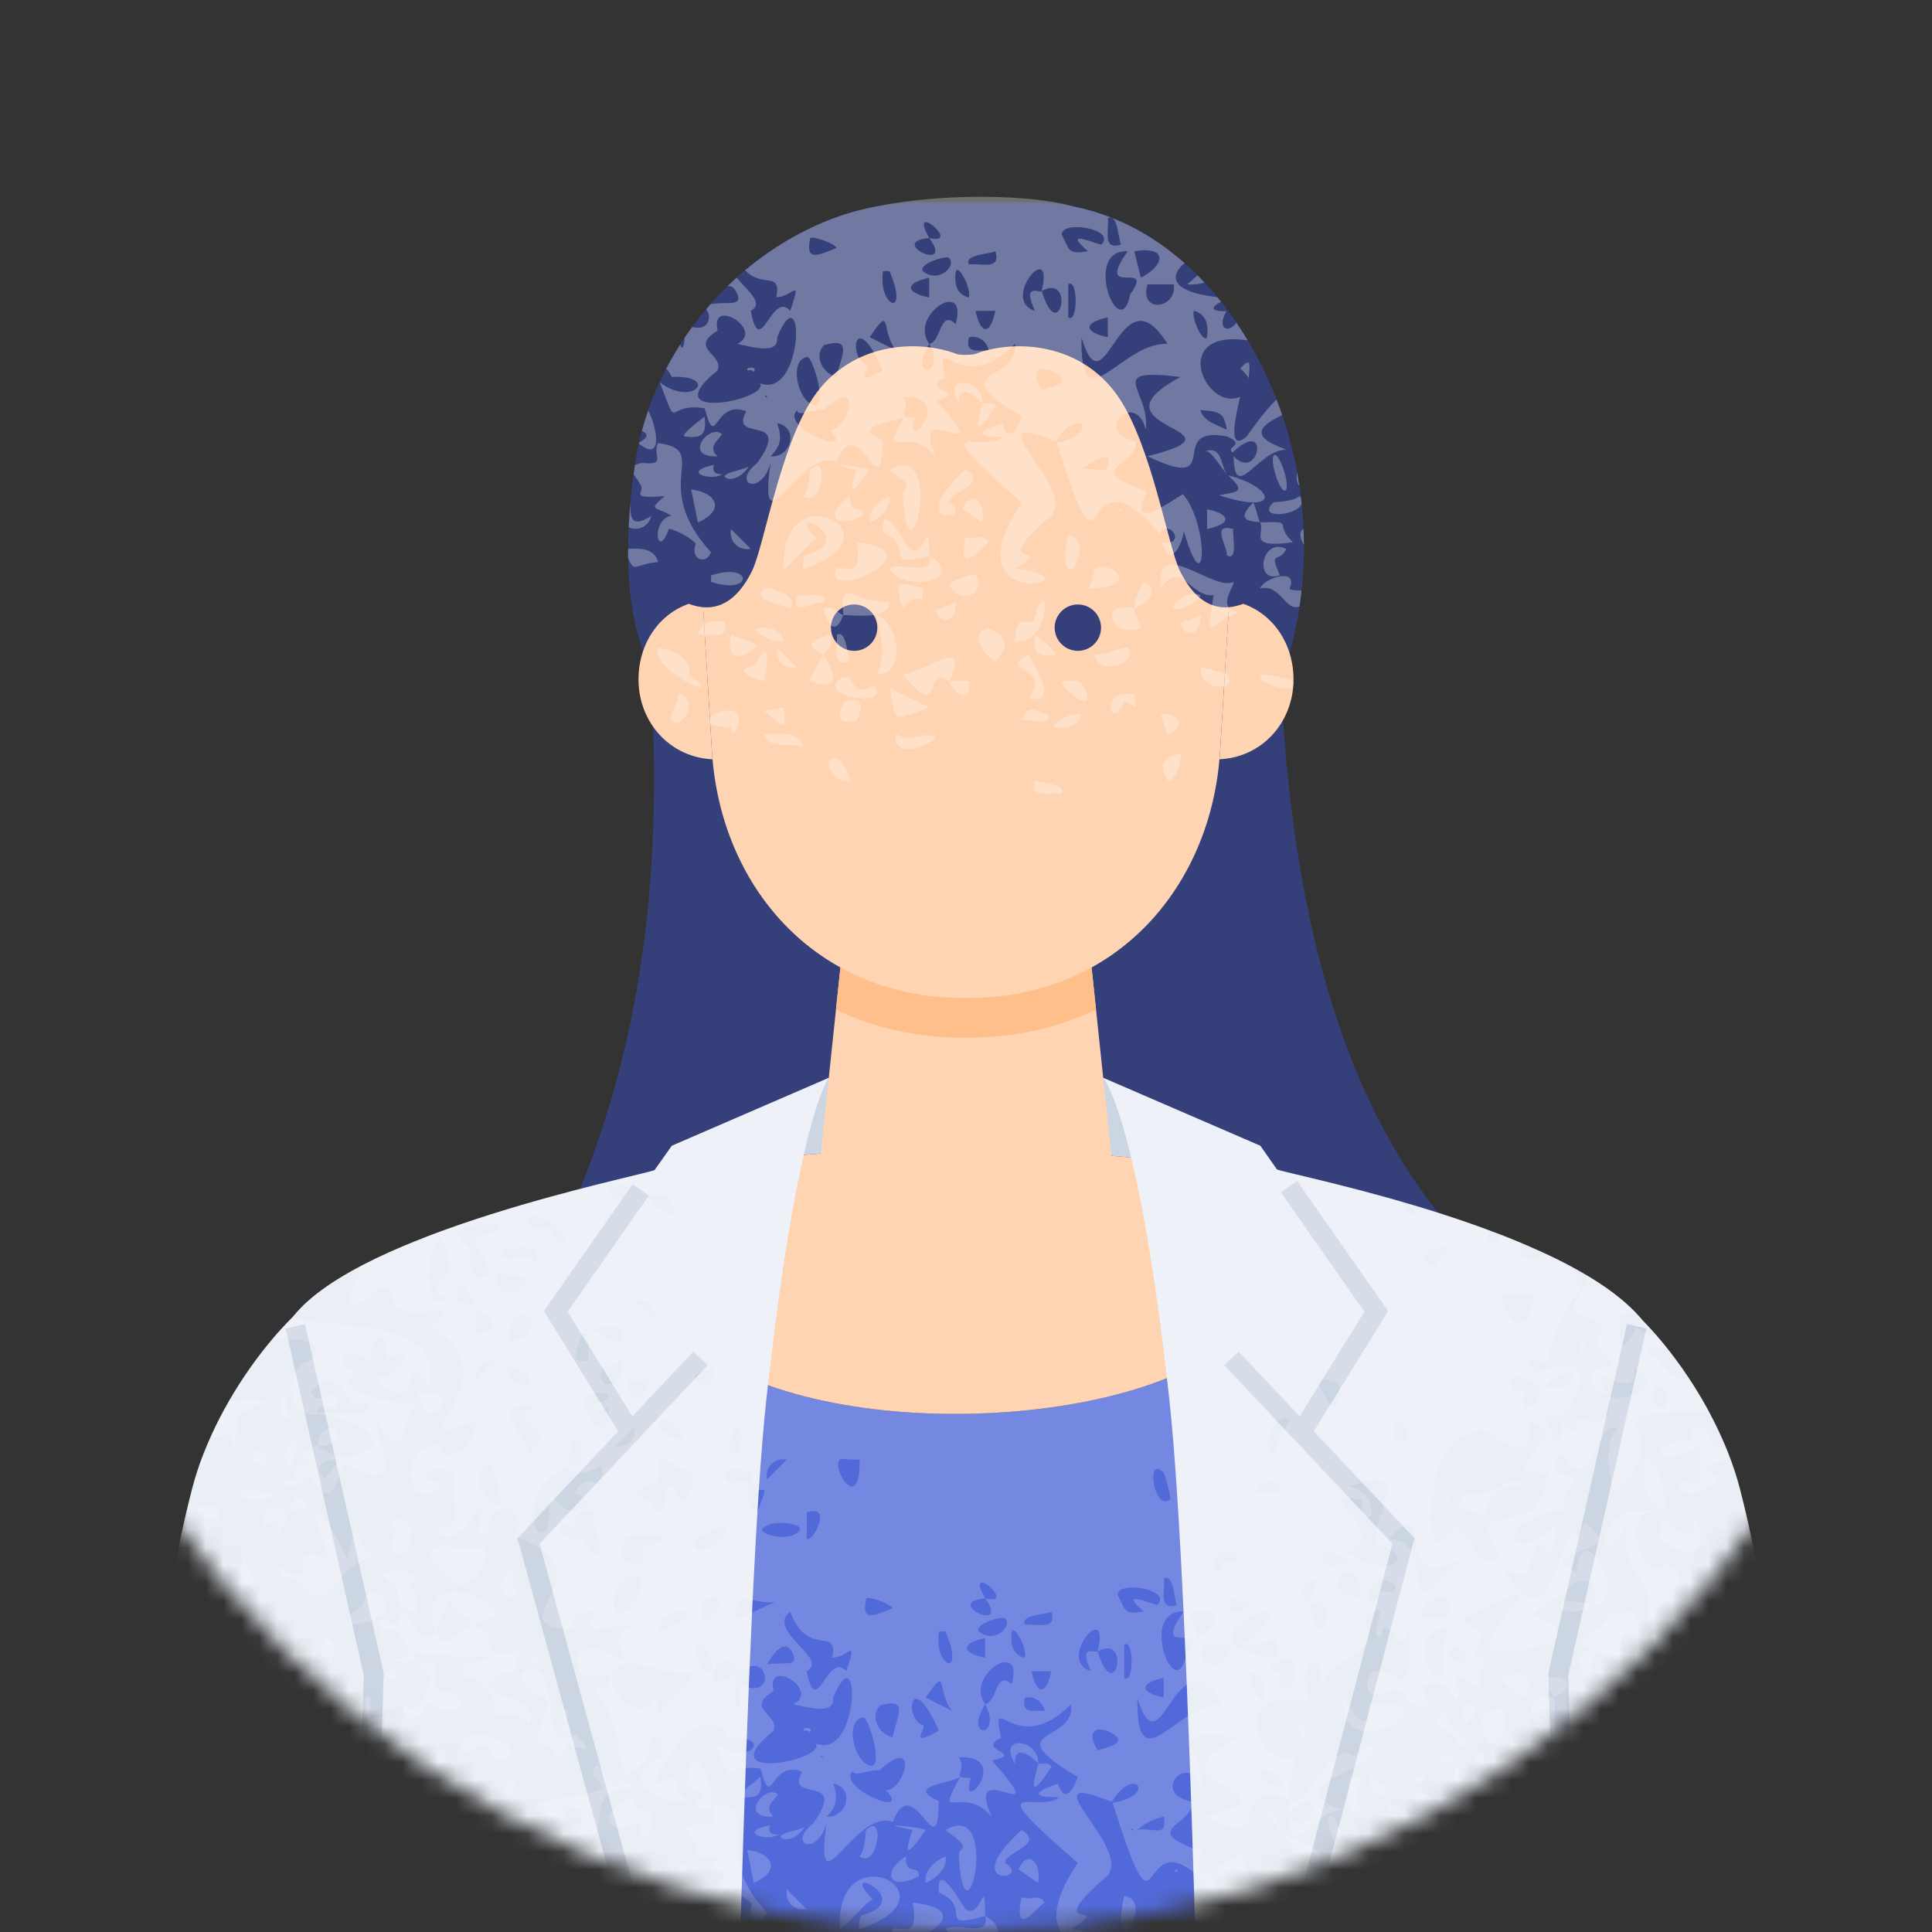 <svg width="108" height="108" viewBox="0 0 108 108" fill="none" xmlns="http://www.w3.org/2000/svg">
<rect x="0" y="0" width="108" height="108" fill="#333333" stroke="none"/>
<mask id="mask0_40000317_7972" style="mask-type:alpha" maskUnits="userSpaceOnUse" x="0" y="0" width="108" height="108">
<circle cx="54" cy="54" r="54" fill="#E5F2FF"/>
</mask>
<g mask="url(#mask0_40000317_7972)">
<path d="M71.668 39.454C72.529 53.756 76.19 64.576 83.411 70.964H30.398C34.441 62.901 37.205 53.179 36.436 38.875L71.668 39.454Z" fill="#35407A"/>
<path d="M69.146 65.546L61.671 60.251C56.183 59.097 51.502 59.138 46.329 60.251L38.199 65.49C38.581 65.421 38.968 65.356 39.361 65.292C47.584 63.752 60.747 63.929 69.146 65.546Z" fill="#CCD5E2"/>
<path d="M69.147 65.583V74.633C63.739 80.079 44.645 80.922 38.113 74.633V65.546C38.513 65.456 38.933 65.373 39.362 65.292C38.969 65.356 38.582 65.421 38.2 65.49C31.345 66.722 26.217 68.791 20.135 70.962L25.55 125.135H82.451L87.866 70.962C81.563 68.712 76.221 66.772 69.147 65.583Z" fill="#526AD9"/>
<path d="M39.362 65.292C38.933 65.373 38.513 65.456 38.112 65.546V74.633C44.645 80.922 63.739 80.079 69.146 74.633V65.546C60.748 63.929 47.584 63.752 39.362 65.292Z" fill="#FFD4B3"/>
<path d="M62.284 66.063L60.668 50.75H47.332L45.715 66.063C45.196 70.982 62.803 70.982 62.284 66.063Z" fill="#FFD4B3"/>
<path d="M71.591 37.973C71.591 37.973 73.876 32.81 72.39 25.774C70.904 18.737 65.551 11.159 57.337 11.303H51.727C43.682 11.209 36.7 18.125 35.525 25.774C34.092 35.094 36.807 37.973 36.807 37.973H71.591Z" fill="#35407A"/>
<path d="M46.731 56.441C48.864 57.454 51.277 58.011 53.876 58.011H54.125C56.724 58.011 59.136 57.454 61.269 56.441L60.668 50.75H47.332L46.731 56.441Z" fill="#FFBF8B"/>
<path d="M63.755 21.05C61.469 19.299 58.307 18.023 54.042 18.003C54.028 18.003 53.972 18.003 53.958 18.003C49.693 18.023 46.531 19.299 44.245 21.05C40.76 23.722 38.938 28.024 39.207 32.397L39.28 33.59L39.809 42.212C39.814 42.278 39.823 42.344 39.828 42.41C40.456 49.772 45.759 55.849 54 55.788C62.241 55.849 67.544 49.772 68.172 42.41C68.178 42.344 68.186 42.278 68.191 42.212L68.72 33.59L68.793 32.397C69.062 28.024 67.24 23.722 63.755 21.05Z" fill="#FFD4B3"/>
<path d="M72.308 38.031C72.332 35.828 70.942 33.904 68.72 33.554L68.191 42.246C68.186 42.313 68.177 42.378 68.172 42.445C70.529 42.335 72.281 40.414 72.308 38.031Z" fill="#FFD4B3"/>
<path d="M35.693 38.031C35.668 35.828 37.058 33.904 39.28 33.554L39.81 42.246C39.815 42.313 39.823 42.378 39.828 42.445C37.471 42.335 35.719 40.414 35.693 38.031Z" fill="#FFD4B3"/>
<path d="M60.253 36.383C60.969 36.383 61.549 35.802 61.549 35.086C61.549 34.37 60.969 33.79 60.253 33.79C59.536 33.79 58.956 34.37 58.956 35.086C58.956 35.802 59.536 36.383 60.253 36.383Z" fill="#35407A"/>
<path d="M47.747 36.383C48.463 36.383 49.043 35.802 49.043 35.086C49.043 34.37 48.463 33.79 47.747 33.79C47.031 33.79 46.45 34.37 46.45 35.086C46.45 35.802 47.031 36.383 47.747 36.383Z" fill="#35407A"/>
<path d="M38.82 30.493C39.385 28.296 40.352 22.475 43.714 18.942C47.779 14.673 53.655 16.58 53.991 16.693C54.328 16.58 60.221 14.673 64.285 18.942C67.647 22.475 68.614 28.296 69.18 30.493C69.751 32.713 71.41 30.8 71.41 30.8C71.41 30.8 71.136 33.159 69.44 33.774C68.591 34.081 67.112 34.271 65.951 31.898C65.299 30.566 64.382 24.919 62.519 22.19C60.437 19.141 56.725 18.951 54.539 19.777C54.344 19.851 53.652 19.857 53.465 19.785C51.284 18.949 47.569 19.131 45.481 22.19C43.617 24.919 42.701 30.566 42.048 31.898C40.887 34.271 39.408 34.081 38.56 33.774C36.863 33.159 36.589 30.8 36.589 30.8C36.589 30.8 38.248 32.713 38.82 30.493Z" fill="#35407A"/>
<path d="M100.978 114.568C100.065 102.887 99.596 92.24 97.259 83.21C95.921 78.043 91.458 72.164 87.543 70.842C79.121 67.999 79.68 79.703 80.621 85.297C80.621 85.297 84.296 106.302 85.003 114.23C85.628 121.237 101.672 125.511 100.978 114.568Z" fill="#EAEFF6"/>
<path d="M7.022 114.568C7.936 102.887 8.404 92.24 10.742 83.21C12.079 78.043 16.543 72.164 20.457 70.842C28.879 67.999 28.321 79.703 27.379 85.297C27.379 85.297 23.705 106.302 22.997 114.23C22.372 121.237 6.328 125.511 7.022 114.568Z" fill="#EAEFF6"/>
<path d="M90.757 125.135C91.183 97.67 91.801 73.784 91.801 73.784C87.58 68.66 72.459 65.757 71.383 65.375L70.454 64.049L61.671 60.251C61.671 60.251 63.648 62.443 65.366 78.223C66.588 89.446 67.223 125.135 67.223 125.135H90.757Z" fill="#EAEFF6"/>
<path d="M17.433 125.135C17.006 97.955 16.399 73.582 16.399 73.582C20.134 68.848 35.513 65.794 36.59 65.412L37.554 64.049L46.329 60.251C46.329 60.251 44.558 62.443 42.839 78.223C41.617 89.446 40.982 125.135 40.982 125.135H17.433Z" fill="#EAEFF6"/>
<path d="M70.161 119.935L69.086 119.653L77.839 86.297L68.436 76.315L69.244 75.553L79.07 85.983L70.161 119.935Z" fill="#CCD5E2"/>
<path d="M73.218 80.372L72.272 79.787L76.269 73.325L71.595 66.646L72.505 66.009L77.6 73.288L73.218 80.372Z" fill="#CCD5E2"/>
<path d="M87.571 126.069L86.552 93.54L90.949 74.018L92.033 74.262L87.667 93.646L88.683 126.053L87.571 126.069Z" fill="#CCD5E2"/>
<path d="M38.211 119.941L28.928 85.986L38.756 75.553L39.565 76.315L30.164 86.294L39.283 119.648L38.211 119.941Z" fill="#CCD5E2"/>
<path d="M34.782 80.372L30.4 73.288L35.36 66.201L36.27 66.838L31.731 73.325L35.728 79.787L34.782 80.372Z" fill="#CCD5E2"/>
<path d="M19.331 125.629L20.334 93.646L15.968 74.262L17.052 74.018L21.449 93.54L21.447 93.611L20.441 125.688L19.331 125.629Z" fill="#CCD5E2"/>
<g style="mix-blend-mode:overlay" opacity="0.3">
<path d="M63.035 36.23C63.753 36.998 61.353 37.858 61.192 36.602C61.623 36.695 62.887 36.07 63.035 36.23ZM62.555 28.467C62.581 28.612 62.587 28.625 62.715 28.567C62.694 28.478 62.65 28.451 62.555 28.467ZM62.849 39.268C63.433 39.293 63.577 39.972 63.406 38.818C61.376 38.448 62.092 40.923 62.849 39.268ZM59.989 11.539C60.724 11.683 61.43 11.896 62.109 12.161C62.056 12.152 61.998 12.161 61.932 12.199C62.025 12.792 61.571 14.032 62.668 13.673C62.543 13.492 62.504 12.371 62.171 12.185C63.664 12.778 65.015 13.645 66.215 14.706C65.455 15.346 65.254 16.28 68.052 16.615C68.121 16.698 68.19 16.782 68.258 16.867C67.782 17.107 67.539 17.428 68.554 17.395C67.954 18.508 68.768 18.582 69.117 18.038C69.336 18.361 69.547 18.691 69.748 19.027C65.327 18.374 67.382 23.032 69.321 22.183C69.251 22.608 68.44 25.486 69.692 24.397C70.465 23.298 70.989 22.678 71.363 22.336C71.473 22.621 71.577 22.908 71.675 23.195C70.534 23.766 69.695 24.353 71.909 25.134C70.327 25.128 69.007 28.192 68.96 25.512C70.394 26.977 71.04 23.257 68.901 25.29C68.474 24.97 69.715 24.871 68.582 24.397C65.092 23.734 68.575 27.633 64.149 25.502C70.284 23.976 60.51 23.994 65.994 21.074C61.664 20.549 64.301 21.773 64.052 24.016C63.452 21.711 61.029 24.209 63.516 24.674C63.593 26.054 60.366 26.184 64.093 27.475C63.015 29.847 65.395 28.04 66.126 27.624C67.604 29.327 67.442 34.041 66.179 29.696C66.079 30.471 65.34 31.893 64.988 30.312C66.304 30.554 65.461 28.948 64.791 29.816C60.133 24.351 62.071 34.248 59.069 24.728C61.576 24.345 60.327 22.571 59.012 24.679C54.104 22.699 60.212 27.208 58.768 28.817C54.825 32.187 59.336 30.168 56.755 31.788C61.982 32.436 52.798 34.501 57.122 28.095C51.295 23.058 55.034 25.406 56.072 24.412C54.996 24.446 54.226 24.264 56.014 23.658C56.396 24.909 56.945 23.821 57.123 23.293C52.499 20.532 57.01 21.45 56.749 19.221C53.633 22.355 52.234 18.214 52.826 21.097C51.359 21.817 54.268 21.958 52.318 22.362C55.997 26.525 50.656 21.91 52.313 25.507C50.627 23.607 49.08 26.026 50.532 23.298C49.922 23.662 47.452 23.791 49.34 24.629C49.34 28.614 47.949 22.759 46.775 25.807C44.665 25.002 42.364 31.04 43.074 25.877C42.535 27.788 40.844 27.042 42.334 25.877C44.362 23.039 40.715 24.808 41.717 22.992C39.891 22.28 40.061 25.301 39.391 22.826C37.152 22.449 37.994 24.291 36.885 21.375C38.779 22.806 40.228 20.952 37.555 21.068C37.465 20.875 37.358 20.729 37.242 20.61C37.482 20.15 37.744 19.7 38.023 19.261C38.111 19.536 38.233 19.529 38.267 18.886C38.404 18.681 38.548 18.479 38.694 18.28C39.625 18.526 39.819 17.695 39.473 17.289C39.581 17.16 39.691 17.032 39.803 16.906C39.784 16.939 39.765 16.971 39.747 17.004C40.559 16.838 41.512 17.165 41.222 16.455C41.064 16.069 40.869 15.956 40.666 16.002C40.833 15.839 41.003 15.679 41.177 15.523C41.797 16.262 42.745 16.974 41.968 17.371C42.501 20.203 43.124 16.201 44.179 17.373C44.852 15.358 44.287 16.627 43.398 16.616C43.683 15.121 42.605 16.13 41.653 15.107C42.452 14.433 44.933 12.498 48.15 11.721C52.509 10.668 57.96 10.912 59.989 11.539ZM46.082 19.284C45.469 19.843 45.968 20.887 46.766 21.07C46.958 20.02 47.771 18.794 46.082 19.284ZM46.769 13.859C46.617 13.581 45.413 13.174 45.294 13.308C44.972 14.73 45.851 14.211 46.769 13.859ZM45.292 22.549C46.453 23.322 45.437 19.825 45.103 19.958C44.123 20.135 44.58 22.179 45.292 22.549ZM42.875 22.231C42.885 22.099 42.807 22.117 42.702 22.095C42.763 22.14 42.82 22.185 42.875 22.231ZM43.444 18.852C43.556 19.861 41.997 19.387 41.225 19.222C42.765 18.443 39.659 16.556 40.117 18.482C38.464 19.49 40.466 19.78 40.116 20.701C36.471 23.655 43.085 22.337 42.48 21.427C44.957 22.359 45.005 15.11 43.444 18.852ZM43.446 23.659C43.706 24.461 43.685 24.892 43.074 25.507C44.223 25.601 44.695 23.893 43.446 23.659ZM46.032 22.919C45.539 22.841 44.541 23.345 44.573 22.932C43.502 23.847 47.954 25.68 46.401 24.028C47.433 24.069 48.308 20.847 46.032 22.919ZM60.249 26.193C60.187 26.194 60.128 26.188 60.068 26.183C60.138 26.317 60.154 26.317 60.249 26.193ZM67.105 22.922C67.282 23.59 68.061 23.745 68.583 24.028C68.427 23.096 68.234 23.005 67.105 22.922ZM67.471 18.85C67.571 18.191 67.449 17.554 66.739 17.373C66.588 17.855 67.292 19.232 67.471 18.85ZM59.714 15.896C59.714 15.896 59.714 17.741 59.715 17.741C60.27 18.134 60.269 15.503 59.714 15.896ZM61.929 25.507C61.477 25.576 60.799 25.914 60.45 26.246C61.298 26.084 62.167 26.727 61.929 25.507ZM65.256 19.222C62.601 14.892 61.78 23.282 60.454 18.854C60.379 23.805 62.652 19.121 65.256 19.222C67.606 18.784 65.729 21.793 65.256 19.222ZM61.929 18.852C61.929 18.852 61.925 17.743 61.925 17.743C60.56 18.035 60.567 18.562 61.929 18.852ZM65.624 15.896H64.148C63.65 17.522 65.777 17.316 65.624 15.896ZM63.408 14.046C63.408 14.046 63.777 15.525 63.777 15.525C65.143 14.814 65.295 13.734 63.408 14.046ZM63.179 16.456C64.622 14.441 61.125 16.757 63.038 14.046C60.473 13.926 62.598 19.361 63.179 16.456ZM59.349 13.121C59.822 13.967 59.634 14.236 60.818 14.042C59.347 12.786 61.133 13.589 61.556 13.676C62.469 12.819 59.34 12.267 59.349 13.121ZM59.338 21.075C58.658 20.418 57.36 20.366 58.236 21.81C58.452 21.685 59.637 21.534 59.338 21.075ZM57.859 17.373C57.102 15.755 58.131 16.419 58.232 16.264C59.199 19.465 60.139 15.228 58.232 16.264C58.957 13.225 55.866 16.79 57.859 17.373ZM51.58 15.151C52.434 15.877 53.503 14.877 53.054 14.418C52.91 14.27 51.341 14.729 51.58 15.151ZM51.947 13.306C53.847 13.753 50.691 11.092 51.947 13.307C49.526 13.504 53.411 15.334 51.947 13.306ZM51.943 16.634V15.525C50.584 15.816 50.58 16.343 51.943 16.634ZM49.359 20.701C47.719 17.018 47.379 20.136 48.503 20.403C48.609 20.629 47.653 21.672 49.359 20.701ZM50.098 19.592C49.205 18.513 49.904 16.921 48.62 18.852C48.62 18.852 50.098 19.592 50.098 19.592ZM49.725 15.157L49.363 15.157C49.052 17.136 50.876 17.888 49.725 15.157ZM50.468 22.18C51.001 23.076 49.897 23.334 51.136 23.339C50.448 25.593 53.522 22.09 50.468 22.18ZM51.947 19.222C50.695 21.208 52.928 21.105 51.947 19.222C52.628 19.104 52.53 17.262 53.422 18.115C54.157 15.466 50.755 17.63 51.947 19.222ZM54.161 16.634C54.312 16.153 53.608 14.775 53.429 15.157C53.329 15.816 53.451 16.453 54.161 16.634ZM55.274 19.588C55.15 19.053 54.677 18.74 54.167 18.854C53.928 19.781 54.643 19.574 55.274 19.588ZM55.644 17.377C55.644 17.377 54.535 17.377 54.535 17.377C54.826 18.737 55.352 18.74 55.644 17.377ZM54.167 14.782C54.76 14.689 56 15.143 55.64 14.046C55.423 14.196 53.844 14.221 54.167 14.782ZM61.197 31.799C61.151 31.834 61.076 32.616 60.82 32.897C64.052 32.868 61.911 31.239 61.197 31.799ZM64.191 24.003C64.205 23.999 64.199 23.99 64.195 23.979C64.194 23.987 64.193 23.994 64.191 24.003ZM64.517 31.422C64.583 31.413 64.621 31.39 64.647 31.359C64.605 31.381 64.56 31.406 64.517 31.422ZM67.105 33.27C66.535 32.952 65.362 33.799 65.626 34.006C65.816 34.155 67.029 33.702 67.105 33.27ZM70.432 29.204C70.768 29.761 69.616 30.692 72.278 30.309C71.126 29.252 72.49 29.118 70.432 29.204ZM68.582 37.713C68.534 37.654 67.22 37.249 67.105 37.341C67.103 38.215 67.961 38.484 68.428 38.347L68.449 38.001L68.428 38.347C68.705 38.265 68.845 38.04 68.582 37.713ZM65.26 41.034C66.37 40.656 65.918 39.888 64.886 39.929L65.26 41.034ZM68.953 32.535C67.808 33.081 64.573 29.837 64.89 32.899C65.986 31.175 66.534 33.434 67.844 33.271C67.397 36.156 67.46 34.839 69.327 34.195C67.856 34.142 69.079 32.657 68.953 32.535ZM65.992 42.144C64.964 42.332 64.783 42.686 65.26 43.62C65.532 43.948 66.09 42.634 65.992 42.144ZM67.101 34.38C66.859 34.601 65.914 34.747 65.997 34.932C66.396 35.826 67.219 35.29 67.101 34.38ZM63.777 35.115C63.852 35.063 63.401 34.358 63.408 34.01C61.405 33.554 61.972 35.717 63.777 35.115ZM70.432 29.204C70.382 29.174 70.183 28.298 70.062 28.095C68.805 29.307 70.382 29.122 70.432 29.204ZM63.96 32.533C63.661 32.781 63.415 33.653 63.408 34.01C64.183 33.741 64.856 32.986 63.96 32.533ZM71.909 30.686C70.512 29.996 70.063 32.649 71.541 32.161C70.92 30.703 71.472 31.537 71.909 30.686ZM36.789 31.418C36.585 30.645 35.775 30.643 35.111 30.677C35.11 30.845 35.108 31.014 35.111 31.175C35.455 32.094 35.495 31.522 36.789 31.418ZM68.588 31.05C69.257 31.385 68.838 29.802 68.951 29.576C67.665 29.226 68.594 30.466 68.588 31.05ZM71.907 27.353C72.076 26.846 71.395 25.036 71.175 25.509C71.006 26.016 71.687 27.826 71.907 27.353ZM72.867 29.561C72.647 29.697 72.606 29.962 72.889 30.468C72.888 30.172 72.881 29.87 72.867 29.561ZM67.334 15.795C67.207 15.659 67.078 15.524 66.946 15.392C66.779 15.543 66.588 15.709 66.365 15.891C66.741 15.935 67.064 15.873 67.334 15.795ZM72.509 26.396C72.449 26.754 72.507 27.005 72.637 27.17C72.599 26.915 72.557 26.657 72.509 26.396ZM66.126 27.624C66.172 27.545 66.225 27.544 66.126 27.624V27.624ZM67.478 28.465C67.478 28.465 67.478 29.573 67.478 29.573C68.838 29.283 68.841 28.756 67.478 28.465ZM69.329 20.608C69.517 20.753 69.686 20.936 69.802 21.138C69.849 20.483 69.98 19.851 69.329 20.608ZM67.324 25.225C67.66 25.084 68.156 26.022 68.609 26.537C68.165 25.922 68.371 24.927 67.324 25.225ZM41.808 20.715C41.903 20.663 42.019 20.674 42.139 20.79C42.398 20.456 41.593 20.502 41.808 20.715ZM68.637 26.564C69.798 27.602 69.009 27.476 68.153 27.686C71.588 28.812 71.345 27.272 68.637 26.564ZM72.764 28.159C72.753 28.055 72.74 27.95 72.728 27.845C72.707 27.805 72.681 27.766 72.647 27.725C72.291 28.065 71.225 28.045 71.17 28.098C70.205 29.042 72.52 28.845 72.764 28.159ZM48.989 34.38C49.207 35.461 49.611 36.693 48.989 37.707C50.838 37.732 50.106 34.595 48.989 34.38ZM47.51 43.619C47.584 43.559 46.968 41.945 46.403 42.515C46.053 42.868 47.054 43.987 47.51 43.619ZM47.177 39.228C46.833 40.065 46.694 40.453 47.882 40.292C48.305 39.426 48.219 38.904 47.177 39.228ZM45.292 38.072C47.054 38.727 46.659 37.496 46.032 36.598C45.893 36.892 45.182 37.932 45.292 38.072ZM46.029 33.636C46.364 32.966 44.781 33.386 44.555 33.273C44.206 34.559 45.446 33.63 46.029 33.636ZM46.398 35.489C45.407 35.773 44.845 35.992 46.032 36.598C46.173 36.296 46.624 36.12 46.398 35.489ZM48.831 38.343C47.297 39.204 48 37.209 46.771 38.077C46.105 39.122 49.911 39.455 48.831 38.343ZM51.947 31.052C52.256 32.357 50.324 31.329 49.731 31.796C50.679 33.204 54.128 32.403 51.947 31.052ZM48.623 29.204C49.225 28.937 49.846 28.392 49.725 27.725C49.123 27.991 48.502 28.537 48.623 29.204ZM44.553 37.334L43.447 36.228C43.322 36.903 43.853 37.456 44.553 37.334ZM42.706 32.902C42.003 33.591 43.643 33.739 44.179 34.01C44.778 33.309 42.877 32.735 42.706 32.902ZM48.247 28.829C48.24 28.117 47.492 28.9 47.51 27.725C46.18 28.555 46.501 29.736 48.247 28.829ZM47.884 26.254C47.344 27.792 47.66 27.656 48.62 26.246C48.57 26.146 45.319 25.732 47.884 26.254ZM56.753 35.855C58.882 36.04 58.635 31.537 57.788 34.689C57.428 35.046 56.749 34.137 56.753 35.855ZM43.812 39.557C43.812 39.557 42.706 39.739 42.706 39.739C43.522 40.304 43.974 41.219 43.812 39.557ZM42.7 38.079C43.013 36.81 42.99 35.634 42.174 37.187C40.818 37.532 42.148 37.907 42.7 38.079ZM43.813 35.855C43.633 35.145 42.996 35.023 42.336 35.123C41.954 35.301 43.332 36.005 43.813 35.855ZM72.086 32.903C72.62 31.701 70.663 32.294 70.434 32.897C71.582 32.607 71.849 34.226 72.646 33.9C72.688 33.619 72.726 33.326 72.759 33.021C72.462 32.996 72.135 33.001 72.086 32.903ZM37.53 40.293C38.123 40.885 39.173 39.009 37.903 38.817C37.976 39.169 37.326 40.088 37.53 40.293ZM38.476 37.708C38.834 36.868 37.355 36.2 36.791 36.23C36.381 37.601 40.967 39.452 38.476 37.708ZM53.611 22.553C53.542 21.205 54.874 22.433 54.904 22.549C54.979 21.165 52.575 20.862 53.611 22.553ZM54.165 38.078L53.056 38.077C53.484 39.024 54.359 39.249 54.165 38.078ZM72.278 38.081C72.163 37.974 70.632 37.619 70.434 37.711C70.222 38.123 72.078 38.772 72.291 38.328C72.294 38.277 72.297 38.225 72.299 38.174C72.294 38.144 72.292 38.116 72.278 38.081ZM50.47 37.711C52.887 40.596 51.568 36.921 53.056 38.077C54.328 35.401 51.541 37.652 50.47 37.711ZM36.418 28.837C35.073 29.698 35.284 28.569 35.232 28.197C35.192 28.64 35.161 29.07 35.141 29.477C35.574 29.672 36.191 29.556 36.418 28.837ZM42.704 41.038C42.919 41.908 44.149 41.482 44.922 41.771C44.637 40.826 43.517 41.029 42.704 41.038ZM53.056 28.094C53.013 27.493 55.325 27.072 53.98 26.254C50.357 29.519 54.655 29.09 53.056 28.094ZM55.648 22.727C55.534 22.401 54.961 22.615 54.904 22.549C54.941 22.69 53.992 25.256 55.648 22.727ZM53.8 28.456L54.901 29.202C55.114 28.162 54.37 27.239 53.8 28.456ZM54.533 32.163C54.414 32.029 53.209 32.436 53.058 32.714C53.884 34.029 55.201 32.917 54.533 32.163ZM53.97 30.003C53.5 32.492 54.889 30.476 55.274 30.313C54.844 29.739 54.588 30.261 53.97 30.003ZM55.635 36.962C56.449 36.074 56.348 35.638 55.267 35.123C54.159 35.298 54.891 36.554 55.635 36.962ZM53.422 33.64C53.18 33.861 52.235 34.007 52.318 34.193C52.717 35.087 53.54 34.551 53.422 33.64ZM50.472 34.008C51.335 32.794 51.628 34.205 51.577 32.901C50.099 32.434 49.993 32.526 50.472 34.008ZM50.102 41.035C49.797 42.402 51.939 41.795 52.315 41.217C51.661 40.809 50.85 41.582 50.102 41.035ZM51.944 39.551L49.729 38.45C50.154 40.559 49.813 40.257 51.944 39.551ZM39.739 30.869C36.235 27.017 39.813 25.175 36.789 24.767C36.419 25.436 37.34 26.028 35.867 25.878C35.707 25.92 35.587 25.959 35.493 25.997C35.467 26.176 35.442 26.352 35.419 26.526C35.542 26.685 35.709 26.89 35.84 27.175C36.01 27.544 35.127 27.902 37.157 27.729C36.169 28.6 36.659 28.276 37.528 28.834C36.353 29.03 36.735 31.426 37.389 29.564C37.859 29.623 38.76 30.175 38.891 30.392C38.557 31.33 39.518 31.579 39.739 30.869ZM41.965 30.679L40.859 29.574C40.737 30.273 41.29 30.804 41.965 30.679ZM59.715 29.944C59.609 30.407 59.383 31.437 59.715 31.789C60.066 32.161 60.951 30.092 59.715 29.944ZM35.722 24.743C35.718 24.759 35.715 24.775 35.711 24.792C37.059 25.899 36.758 23.939 36.234 22.944C36.103 23.322 35.985 23.703 35.882 24.088C36.17 24.218 36.334 24.406 35.722 24.743ZM40.486 26.616C40.731 26.995 41.548 26.644 41.847 26.075C41.454 26.308 40.807 26.313 40.486 26.616ZM58.28 32.945C58.253 33.049 58.234 33.158 58.232 33.27C58.298 33.126 58.31 33.023 58.28 32.945ZM60.413 38.118C60.211 37.964 59.668 38.119 59.343 38.081C59.477 38.669 61.647 40.267 60.413 38.118ZM57.499 39.008C59.202 39.514 57.926 37.264 57.484 36.602C55.696 37.535 58.88 37.321 57.499 39.008ZM39.749 32.527C42.123 33.307 42.123 31.386 39.749 32.166V32.527ZM58.969 36.594C59.11 36.531 58.183 35.62 57.866 35.491C57.721 36.473 57.986 36.739 58.969 36.594ZM60.45 39.929C59.969 39.778 58.591 40.482 58.973 40.661C59.633 40.761 60.269 40.639 60.45 39.929ZM59.339 44.358C59.66 43.796 58.086 43.775 57.866 43.622C57.507 44.719 58.744 44.264 59.339 44.358ZM58.599 39.93C57.812 39.756 57.452 39.293 57.123 40.291C57.345 40.179 58.937 40.599 58.599 39.93ZM39.908 25.984C37.977 26.413 39.856 26.914 40.387 26.505C40.025 26.529 39.794 26.406 39.908 25.984ZM47.51 36.964C47.36 36.747 47.335 35.167 46.775 35.491C46.867 36.083 46.413 37.324 47.51 36.964ZM46.032 34.013C46.188 34.854 46.688 35.622 47.141 34.38C46.918 34.357 46.562 33.802 46.032 34.013ZM43.817 31.79C44.306 31.543 45.342 30.184 45.661 30.13C43.513 27.953 48.251 30.194 45.021 31.026C44.909 31.279 44.818 31.591 44.926 31.791C50.655 29.894 43.553 26.271 43.817 31.79ZM45.296 26.245C45.241 26.299 45.256 27.368 44.923 27.721C45.938 28.503 46.381 25.182 45.296 26.245ZM51.947 31.052C51.913 28.573 51.754 31.31 50.845 30.674C50.752 30.613 49.183 27.741 49.366 29.759C51.313 30.564 49.128 31.862 51.947 31.052ZM46.771 31.793C45.841 33.746 52.642 30.841 47.883 30.308C48.315 32.514 47.058 31.551 46.771 31.793ZM49.727 33.644C47.546 33.721 46.965 32.079 47.141 34.38C47.8 34.383 49.709 34.663 49.727 33.644ZM49.729 26.25C51.359 27.486 50.457 27.032 50.468 27.725C50.824 33.361 52.868 24.459 49.729 26.25ZM40.116 25.507C39.483 24.975 40.243 24.549 40.352 24.261C39.658 23.67 38.109 25.594 40.116 25.507ZM38.638 27.359L39.011 29.204C40.554 28.528 40.082 27.544 38.638 27.359ZM38.27 24.394C39.252 24.54 39.518 24.272 39.377 23.289C39.118 23.516 38.03 24.289 38.27 24.394ZM39.699 40.439L39.682 40.146C39.61 40.248 39.605 40.351 39.699 40.439ZM40.484 34.751C39.795 34.656 39.205 34.75 39.007 35.485C39.598 35.392 40.842 35.846 40.484 34.751ZM41.225 40.664C41.673 39.278 40.011 39.685 39.682 40.145L39.701 40.44C39.838 40.566 40.184 40.66 40.856 40.664C40.925 40.995 41.072 41.092 41.225 40.664ZM42.333 36.041L40.859 35.489C40.557 36.932 41.444 37.013 42.333 36.041Z" fill="white"/>
</g>
<g style="mix-blend-mode:overlay" opacity="0.2">
<path d="M80.984 98.034C81.108 98.156 81.225 98.333 81.324 98.594C81.123 98.319 79.784 98.554 80.984 98.034ZM81.693 103.034C79.787 102.959 80.76 105.447 81.693 104.876C81.772 104.828 80.456 103.85 81.693 103.034ZM82.838 96.052C82.785 96.111 82.99 97.567 83.534 97.481C84.699 96.243 84.1 94.633 82.838 96.052ZM79.014 99.557C79.355 99.973 79.796 99.1 79.755 98.92C79.485 99.168 79.241 99.403 79.014 99.557ZM83.172 101.182C83.949 102.421 85.251 100.313 83.919 100.073C84.024 100.728 83.368 100.91 83.172 101.182ZM77.63 100.813C77.262 101.269 78.381 102.27 78.734 101.92C79.304 101.355 77.69 100.739 77.63 100.813ZM79.473 104.138L78.736 102.295C79.141 103.326 77.622 103.99 79.473 104.138ZM79.106 100.447C79.004 100.518 79.294 102.106 80.584 101.182C80.348 101.031 79.895 99.887 79.106 100.447ZM81.695 95.269C81.695 95.269 81.876 96.374 81.876 96.374C82.586 95.893 82.738 95.056 81.695 95.269ZM82.616 99.332C83.364 98.996 83.056 97.874 82.437 97.857C82.437 97.857 82.616 99.332 82.616 99.332ZM88.718 112.273C88.647 112.231 88.875 111.427 87.612 111.534C87.387 112.729 88.047 112.095 88.718 112.273ZM81.139 100.45C80.475 101.007 80.582 101.309 81.324 101.552C81.268 101.519 81.851 100.726 81.139 100.45ZM78.632 96.608C78.925 96.567 78.986 96.541 78.632 96.608V96.608ZM83.914 98.59C86.927 99.789 83.873 95.84 84.596 98.185C84.445 98.364 83.759 97.959 83.914 98.59ZM83.909 103.035C83.122 102.862 82.762 102.399 82.433 103.397C82.655 103.285 84.248 103.704 83.909 103.035ZM84.651 105.245C84.365 104.203 83.603 104.904 82.803 104.883C83.088 105.925 83.851 105.224 84.651 105.245ZM83.914 93.793C83.9 94.171 85.171 94.83 85.39 94.897C85.299 94.648 86.049 92.984 83.914 93.793ZM82.451 100.839C82.38 100.883 82.378 102.169 81.324 101.552C82.216 103.371 84.116 100.846 82.451 100.839ZM88.405 100.138C90.818 98.923 82.642 99.51 87.984 100.077C87.383 101.635 88.925 101.879 88.405 100.138ZM90.933 85.285C90.463 88.555 92.719 87.577 92.048 90.83C93.383 88.971 94.802 88.542 93.14 87.4C91.993 89.019 90.43 84.339 92.412 84.548C89.229 83.512 88.962 88.694 90.933 85.285ZM81.507 99.702C82.287 99.075 82.411 98.422 81.324 98.594C81.451 98.793 81.081 99.609 81.507 99.702ZM78.539 96.626C78.38 96.64 78.135 96.612 78.005 96.735C78.232 96.687 78.406 96.651 78.539 96.626ZM89.088 92.309C92.21 94.06 89.274 90.494 91.676 91.569C91.429 88.442 90.776 91.304 89.827 89.722C90.736 91.023 87.075 91.522 89.088 92.309ZM92.049 81.588C91.721 82.885 91.84 83.895 93.151 84.546C92.98 83.685 92.921 81.86 92.049 81.588ZM86.503 102.661L87.609 102.288C87.23 101.177 86.463 101.629 86.503 102.661ZM90.567 95.271C90.591 95.969 92.159 96.448 92.042 95.641C91.959 95.557 90.857 95.231 90.567 95.271ZM87.975 107.097C88.029 106.731 87.941 104.371 87.516 106.253C85.474 106.43 87.083 106.941 87.975 107.097ZM89.827 94.524C88.406 93.441 89.172 92.854 89.087 92.309C87.507 91.995 88.515 94.767 89.827 94.524ZM91.664 91.621C91.583 91.851 91.073 92.732 91.654 93.57C92.666 95.029 92.052 93.15 92.101 93.089C93.84 92.664 91.318 93.098 91.664 91.621ZM75.782 101.924C74.725 104.715 78.985 103.122 77.262 101.924C77.089 103.439 75.898 103.28 75.782 101.924ZM83.855 110.754C83.617 110.932 83.018 110.572 83.174 111.161C85.984 111.626 82.864 108.458 83.855 110.754ZM77.255 114.493C76.871 114.115 75.773 115.227 76.15 115.599C76.533 115.977 77.631 114.865 77.255 114.493ZM86.128 113.384L85.022 113.565C85.504 114.275 86.341 114.427 86.128 113.384ZM77.492 99.671C77.178 99.858 76.748 99.53 76.529 99.139C76.648 100.356 77.425 101.001 77.492 99.671ZM84.281 107.098L83.915 108.576C84.109 108.82 85.299 107.481 84.281 107.098ZM86.498 110.978L85.392 110.797C85.18 111.838 86.016 111.688 86.498 110.978ZM85.757 107.467C85.927 104.853 81.018 107.126 84.281 107.098C84.334 106.681 85.555 107.092 85.757 107.467ZM82.433 108.573C82.047 107.648 82.104 107.255 80.956 107.469C80.662 108.745 81.468 108.604 82.433 108.573ZM97.96 91.197C98.147 91.34 98.502 91.205 98.801 90.967C98.745 90.601 98.689 90.235 98.63 89.872L97.96 91.197ZM44.936 96.76C45.031 96.708 45.147 96.719 45.267 96.835C45.526 96.502 44.721 96.547 44.936 96.76ZM20.211 70.749C21.125 70.271 22.127 69.821 23.17 69.4C23.298 69.456 23.454 69.465 23.65 69.384C23.634 69.326 23.619 69.28 23.603 69.228C29.239 67.021 35.896 65.659 36.591 65.412L37.555 64.049L46.33 60.251C46.33 60.251 44.619 62.378 42.929 77.431C49.526 79.803 59.245 79.447 65.233 77.033C63.548 62.337 61.672 60.251 61.672 60.251L70.455 64.049L71.384 65.375C71.843 65.538 74.854 66.16 78.483 67.215C78.522 67.564 78.767 67.898 79.102 67.907V67.398C80.467 67.806 81.9 68.274 83.308 68.799C83.263 68.993 83.225 69.191 83.173 69.384C83.509 69.645 83.758 69.413 83.934 69.037C84.293 69.177 84.649 69.321 85.002 69.468C84.662 70.628 85.894 70.656 86.353 70.063C86.917 70.326 87.461 70.6 87.981 70.883C88.042 71.374 88.388 72.282 88.348 72.346C88.457 71.957 88.956 71.6 88.562 71.21C89.711 71.882 90.704 72.61 91.448 73.392C91.194 73.384 90.903 73.401 90.566 73.455C90.589 74.666 90.38 76.292 91.492 74.196C91.924 74.584 92.292 74.659 92.531 74.577C92.735 74.81 92.937 75.047 93.135 75.293C92.36 75.448 91.539 75.108 92.658 75.976C93.574 77.156 94.056 77.21 94.358 76.962C94.769 77.578 95.154 78.216 95.505 78.866C87.584 79.109 94.477 79.48 90.246 83.443C90.176 83.419 89.423 80.734 90.429 79.885C89.371 79.018 88.983 83.801 87.477 81.504C87.097 80.819 86.868 82.344 86.925 82.324C89.521 82.863 86.761 83.045 87.592 84.379C83.415 84.849 84.307 87.516 86.634 85.548C87.408 84.898 86.766 86.698 86.523 86.74C85.013 85.143 86.521 89.397 83.966 87.533C87.004 93.039 87.176 83.999 88.247 86.047C88.642 84.634 88.712 85.146 89.383 85.941C89.433 86.794 85.818 86.907 88.181 87.889C88.306 84.435 91.288 89.593 89.052 89.748C87.295 90.806 85.972 88.946 89.072 89.719C89.417 88.207 88.24 87.863 87.355 89.18C83.522 91.065 87.856 89.85 86.883 91.808C77.357 94.453 90.497 86.05 81.794 90.473C82.195 91.238 83.397 90.794 82.451 92.29C82.199 92.933 83.664 92.293 82.651 93.575C82.85 94.258 82.851 94.84 81.429 93.519C81.732 96.206 81.089 94.439 80.724 94.158C77.914 93.671 81.373 96.009 78.746 95.205C78.25 93.397 76.254 95.92 76.442 93.859C77.302 91.979 79.222 96.622 78.765 90.866C78.42 93.256 77.3 89.615 77.257 91.481C76.206 91.839 78.195 88.685 76.246 90.566C77.427 92.704 74.131 92.52 73.74 94.6C74.217 91.538 72.249 93.055 73.28 95.142C68.333 94.14 70.453 99.102 72.449 98.228C72.379 98.653 71.568 101.532 72.82 100.443C75.973 95.958 74.996 99.413 76.513 97.489C78.04 98.87 70.71 99.652 75.037 101.179C73.455 101.173 72.135 104.237 72.088 101.558C73.522 103.022 74.168 99.302 72.029 101.336C71.602 101.015 72.843 100.916 71.71 100.442C68.22 99.779 71.703 103.678 67.277 101.547C73.412 100.021 63.638 100.039 69.122 97.119C64.792 96.594 67.429 97.819 67.18 100.061C66.58 97.757 64.157 100.254 66.644 100.719C66.721 102.099 63.494 102.229 67.221 103.521C66.143 105.892 68.523 104.085 69.254 103.669C70.732 105.373 70.57 110.087 69.307 105.742C69.207 106.517 68.468 107.938 68.116 106.357C69.432 106.599 68.589 104.994 67.919 105.861C63.261 100.397 65.199 110.294 62.197 100.773C64.704 100.39 63.455 98.616 62.14 100.724C57.232 98.744 63.34 103.253 61.896 104.863C57.953 108.233 62.464 106.213 59.883 107.833C65.11 108.482 55.926 110.546 60.25 104.14C54.423 99.103 58.162 101.451 59.2 100.458C58.124 100.491 57.354 100.309 59.142 99.704C59.524 100.954 60.073 99.867 60.251 99.338C55.627 96.577 60.138 97.495 59.877 95.267C56.761 98.401 55.362 94.259 55.954 97.142C54.487 97.862 57.396 98.004 55.446 98.407C59.125 102.57 53.784 97.956 55.441 101.552C53.755 99.652 52.209 102.071 53.661 99.343C53.05 99.708 50.58 99.837 52.469 100.675C52.468 104.659 51.077 98.804 49.903 101.852C47.793 101.048 45.492 107.085 46.202 101.922C45.663 103.833 43.972 103.087 45.462 101.922C47.49 99.084 43.843 100.853 44.845 99.037C43.019 98.325 43.189 101.346 42.519 98.871C40.281 98.494 41.122 100.336 40.013 97.42C41.907 98.851 43.356 96.998 40.683 97.114C39.819 95.262 37.69 96.992 36.59 99.704C37.456 99.698 38.047 98.672 37.873 100.189C40.022 101.497 33.237 100.171 36.958 98.223C37.348 97.686 36.463 95.781 36.22 98.225C33.673 101.042 35.723 97.088 33 94.125C33.353 94.344 34.232 94.815 34.019 93.528C31.452 94.599 31.84 90.674 34.388 92.687C35.956 93.046 33.286 91.698 35.455 90.848C33.918 90.722 32.273 91.852 33.262 90.095C32.423 90.023 31.239 90.593 32.477 91.049C26.867 91.119 34.745 88.014 28.678 85.842C29.858 84.289 27.32 83.482 27.331 85.546C25.877 86.254 27.507 84.541 26.668 84.204C26.53 84.962 24.891 86.823 24.404 85.374C26.427 85.503 24.919 83.843 25.464 82.404C24.549 81.63 22.624 82.72 24.649 82.872C22.853 85.32 21.99 80.498 24.651 80.791C24.419 82.051 26.571 81.113 26.585 79.462C21.306 81.365 29.221 77.253 24.044 74.089C25.154 73.458 25.208 72.917 23.28 73.455C20.886 73.055 22.782 71.859 21.162 71.973C18.669 74.279 19.614 72.418 20.211 70.749ZM63.377 102.238C63.315 102.239 63.256 102.233 63.196 102.228C63.266 102.362 63.282 102.362 63.377 102.238ZM93.152 78.629C93.139 78 93.341 77.284 92.417 77.523C92.43 78.152 92.227 78.868 93.152 78.629ZM62.842 91.942C62.842 91.942 62.842 93.787 62.843 93.787C63.398 94.18 63.397 91.548 62.842 91.942ZM65.057 101.552C64.605 101.621 63.927 101.959 63.578 102.291C64.426 102.129 65.295 102.773 65.057 101.552ZM68.384 95.267C65.729 90.937 64.908 99.327 63.582 94.9C63.507 99.85 65.78 95.167 68.384 95.267C70.734 94.829 68.857 97.838 68.384 95.267ZM65.057 94.897C65.057 94.897 65.053 93.788 65.053 93.788C63.688 94.08 63.695 94.607 65.057 94.897ZM68.752 91.942H67.276C66.778 93.567 68.905 93.361 68.752 91.942ZM71.338 92.679C71.6 90.79 70.895 92.101 69.494 91.936C74.572 87.767 64.465 91.944 71.338 92.679ZM70.233 98.968C70.41 99.636 71.189 99.791 71.711 100.073C71.555 99.141 71.362 99.05 70.233 98.968ZM69.867 93.419C69.716 93.9 70.42 95.278 70.599 94.896C70.699 94.236 70.577 93.599 69.867 93.419ZM75.407 87.5C75.854 87.297 74.135 86.564 73.932 86.766C73.576 87.861 74.812 87.406 75.407 87.5ZM76.148 89.348C75.877 88.664 76.17 87.729 75.041 87.875C74.328 89.082 75.142 89.12 76.148 89.348ZM77.994 88.617C76.24 87.321 76.1 90.942 77.18 88.995C77.43 88.837 78.13 89.277 77.994 88.617ZM80.22 91.206C78.606 92.129 81.129 95.672 80.585 92.31C80.586 91.998 81.366 90.36 80.22 91.206ZM80.952 89.354C80.144 89.189 79.33 89.563 79.477 90.459C80.439 90.49 81.246 90.628 80.952 89.354ZM80.954 92.309C81.233 93.061 81.635 92.881 82.063 93.049C81.814 92.373 81.803 91.621 80.954 92.309ZM85.76 76.782C89.305 75.33 88.763 77.777 87.068 79.325C85.475 77.924 87.456 82.614 87.282 79.458C87.74 80.431 88.153 79.94 88.299 79.293C88.968 79.611 90.32 79.603 89.893 78.098C91.402 78.36 93.077 77.424 91.307 76.41C91.728 78.89 88.307 75.379 89.827 77.891C88.384 77.771 88.781 76.038 90.199 76.411C89.936 75.529 88.727 75.118 89.457 74.564C89.937 73.269 87.298 74.005 88.208 72.538C88.525 71.109 86.304 75.452 86.617 76.117C86.012 76.542 84.813 75.017 85.76 76.782ZM86.501 77.518C87.161 77.618 87.798 77.496 87.978 76.786C87.497 76.635 86.119 77.339 86.501 77.518ZM85.342 77.686C84.447 80.03 87.435 77.489 85.39 77.152C83.995 76.395 84.145 78.095 85.342 77.686ZM83.912 72.349C84.264 74.458 85.545 74.471 85.758 72.347L83.912 72.349ZM80.584 81.588C79.963 82.78 79.422 88.234 81.323 85.364C82.841 86.198 81.908 87.465 83.91 87.13C81.461 83.218 86.276 86.65 86.5 82.329C84.153 82.354 85.708 81.635 86.499 80.109C84.793 78.573 85.977 80.26 85.239 80.962C83.637 81.064 82.868 78.352 80.584 81.588ZM80.206 70.862L80.952 69.761C79.913 69.548 78.989 70.292 80.206 70.862ZM77.998 80.477C79.11 80.756 78.873 79.585 78 79.37C78 79.37 77.998 80.477 77.998 80.477ZM77.628 86.02C80.618 86.146 77.663 91.733 81.692 87.136C77.516 89.53 80.486 83.049 77.628 86.02ZM75.412 86.758C76.971 88.3 79.782 87.225 76.872 86.207C76.911 84.242 79.098 81.883 75.41 83.071C77.763 83.794 76.123 86.233 76.116 83.841C72.997 83.272 77.895 85.561 75.412 86.758ZM73.56 77.155C73.832 77.535 74.413 78.93 74.665 78.628C75.155 77.451 74.919 77.047 73.56 77.155ZM73.19 89.722C73.704 92.71 74.775 89.666 73.706 89.525C72.513 90.187 73.773 88.899 73.556 88.243C72.236 88.792 73.036 89.29 73.19 89.722ZM72.075 92.679C71.383 92.791 70.21 93.488 71.682 93.441C70.75 95.169 73.234 94.394 72.075 92.679ZM71.338 81.216C71.094 80.663 72.159 79.435 72.081 79.374C71.453 78.659 70.177 81.282 71.338 81.216ZM70.234 83.433H71.711C71.574 82.452 70.252 82.762 70.234 83.433ZM69.861 89.535L68.756 89.354C68.543 90.395 69.38 90.245 69.861 89.535ZM68.565 87.216C69.149 87.241 69.293 87.92 69.122 86.766C67.092 86.396 67.808 88.871 68.565 87.216ZM66.536 90.091C66.536 90.091 66.905 91.57 66.905 91.57C68.271 90.859 68.423 89.779 66.536 90.091ZM66.166 90.091C63.602 89.972 65.727 95.407 66.307 92.502C67.751 90.486 64.253 92.802 66.166 90.091ZM65.796 89.718C65.646 89.501 65.621 87.921 65.061 88.245C65.153 88.837 64.699 90.078 65.796 89.718ZM65.426 83.803C65.484 83.753 65.107 82.381 65.053 82.326C63.992 81.243 64.508 84.585 65.426 83.803ZM62.477 89.166C62.95 90.013 62.762 90.282 63.946 90.087C62.475 88.832 64.261 89.634 64.684 89.721C65.597 88.865 62.468 88.312 62.477 89.166ZM62.466 97.12C61.786 96.463 60.489 96.411 61.364 97.855C61.58 97.731 62.765 97.579 62.466 97.12ZM60.987 93.418C60.23 91.8 61.259 92.464 61.36 92.309C62.327 95.511 63.267 91.273 61.36 92.309C62.085 89.27 58.994 92.835 60.987 93.418ZM55.075 95.267C53.823 97.253 56.056 97.151 55.075 95.267C55.756 95.149 55.658 93.307 56.55 94.16C57.285 91.511 53.883 93.675 55.075 95.267ZM58.402 95.633C58.278 95.098 57.805 94.785 57.295 94.899C57.056 95.826 57.771 95.62 58.402 95.633ZM58.772 93.422C58.772 93.422 57.663 93.422 57.663 93.422C57.954 94.782 58.48 94.785 58.772 93.422ZM57.295 90.827C57.888 90.734 59.128 91.188 58.768 90.091C58.551 90.241 56.972 90.266 57.295 90.827ZM57.289 92.679C57.44 92.198 56.736 90.82 56.557 91.202C56.457 91.862 56.579 92.498 57.289 92.679ZM54.708 91.196C55.562 91.922 56.631 90.923 56.182 90.463C56.038 90.315 54.469 90.774 54.708 91.196ZM55.075 89.352C56.975 89.798 53.819 87.138 55.075 89.352C52.654 89.549 56.539 91.379 55.075 89.352ZM55.071 92.679V91.57C53.712 91.861 53.708 92.388 55.071 92.679ZM53.596 98.225C54.129 99.121 53.025 99.379 54.264 99.384C53.576 101.638 56.65 98.136 53.596 98.225ZM52.853 91.202L52.491 91.202C52.181 93.182 54.004 93.933 52.853 91.202ZM51.748 94.897C51.748 94.897 53.226 95.637 53.226 95.637C52.333 94.558 53.032 92.966 51.748 94.897ZM51.631 96.448C51.737 96.674 50.781 97.717 52.487 96.746C50.847 93.063 50.507 96.181 51.631 96.448ZM27.717 76.046C27.017 75.924 26.486 76.477 26.611 77.151L27.717 76.046ZM26.608 74.564C28.169 74.263 27.652 73.781 26.608 73.085C26.668 73.128 26.625 74.492 26.608 74.564ZM28.087 84.176C27.835 83.808 27.85 81.272 26.981 81.959C26.349 82.801 27.306 84.222 28.087 84.176ZM29.193 71.973C29.854 71.219 28.355 71.27 27.717 71.236C27.777 72.128 28.334 72.605 29.193 71.973ZM28.458 74.932L29.005 74.93C31.037 73.454 28.246 72.586 28.458 74.932ZM29.562 77.521C30.076 76.903 28.521 76.339 28.46 76.412C27.945 77.031 29.501 77.594 29.562 77.521ZM29.565 81.218C31.828 79.609 27.33 79.257 30.303 78.634C27.196 78.236 28.968 79.591 29.565 81.218C32.958 80.734 29.137 83.035 29.565 81.218ZM33.114 85.309C33.661 83.772 31.652 84.317 32.15 85.652C30.945 84.181 31.026 86.479 32.627 86.019C33.373 87.672 34.057 86.581 33.114 85.309ZM33.998 78.631L32.893 79C33.009 78.243 34.138 78.5 34 77.895C30.967 77.249 34.362 82.05 33.998 78.631ZM34.372 80.845C35.071 80.967 35.602 80.414 35.477 79.74L34.372 80.845ZM36.22 77.155L35.113 77.154C35.19 78.668 36.109 78.338 36.22 77.155ZM35.102 85.85C33.876 87.204 36.349 88.342 35.921 86.486C38.812 85.742 36.089 85.85 35.102 85.85ZM36.963 91.2C37.02 91.273 38.444 90.553 38.438 90.095C37.712 89.772 36.543 90.668 36.963 91.2ZM34.737 76.043C34.535 76.209 33.714 76.409 33.679 76.454C33.062 77.934 35.234 77.52 34.737 76.043ZM35.85 88.246C34.863 87.656 34.03 89.136 34.373 90.09C35.374 90.537 35.961 88.313 35.85 88.246ZM38.819 93.482C37.498 94.046 33.562 91.527 34.321 94.42C36.622 97.6 36.804 92.641 36.778 96.296C36.924 95.002 38.339 94.519 38.819 93.482ZM39.359 91.937C38.321 91.662 39.291 92.658 39.178 93.419C40.451 93.809 39.53 92.261 39.359 91.937ZM40.285 89.534C40.332 89.215 39.579 89.325 39.552 89.352C38.755 90.132 39.576 91.459 40.285 89.534ZM41.396 93.418C40.108 91.316 38.65 95.572 41.396 93.419C40.593 94.29 41.487 97.124 41.398 94.161C43.391 95.162 43.036 92.211 41.396 93.418ZM43.348 89.579C42.656 89.624 41.481 89.315 41.408 89.364C40.396 91.408 42.254 89.864 43.348 89.579ZM42.875 93.049C43.687 92.883 44.641 93.211 44.35 92.5C43.938 91.494 43.273 92.334 42.875 93.049ZM46.003 98.276C46.013 98.144 45.935 98.162 45.83 98.14C45.891 98.185 45.948 98.23 46.003 98.276ZM46.572 94.897C46.684 95.907 45.125 95.432 44.353 95.267C45.893 94.488 42.787 92.601 43.245 94.528C41.592 95.535 43.594 95.825 43.244 96.746C39.599 99.7 46.213 98.382 45.608 97.473C48.085 98.405 48.133 91.155 46.572 94.897ZM46.575 99.704C46.834 100.506 46.813 100.938 46.202 101.552C47.351 101.646 47.823 99.938 46.575 99.704ZM49.16 98.964C48.667 98.886 47.669 99.39 47.701 98.977C46.63 99.892 51.082 101.725 49.529 100.073C50.561 100.115 51.437 96.892 49.16 98.964ZM49.21 95.329C48.597 95.889 49.096 96.932 49.894 97.115C50.086 96.065 50.899 94.84 49.21 95.329ZM49.897 89.905C49.745 89.626 48.541 89.22 48.422 89.354C48.1 90.775 48.979 90.256 49.897 89.905ZM48.231 96.004C47.251 96.181 47.708 98.224 48.42 98.594C49.581 99.367 48.565 95.87 48.231 96.004ZM48.053 81.59C47.754 81.628 47.018 81.516 46.943 81.59C46.451 82.081 48.099 84.716 48.053 81.59ZM45.095 84.548C45.095 84.548 45.097 86.023 45.097 86.023C45.462 86.253 46.569 84.011 45.095 84.548ZM44.169 90.087C42.785 91.17 46.41 92.745 45.096 93.416C45.629 96.249 46.252 92.246 47.307 93.418C47.98 91.404 47.415 92.673 46.526 92.661C46.876 90.827 45.173 92.764 44.169 90.087ZM42.875 85.285C41.755 85.67 44.356 86.382 44.727 85.47C44.715 85.143 43.334 84.996 42.875 85.285ZM42.878 82.697L43.984 81.592C43.284 81.47 42.753 82.023 42.878 82.697ZM41.394 81.217C41.282 80.994 41.699 79.404 41.03 79.742C41.037 80.323 40.108 81.567 41.394 81.217ZM41.766 82.699C41.852 82.753 41.498 84.163 42.318 84.544C43.355 82.082 42.07 84.36 42.072 82.421C40.547 81.298 39.641 83.549 41.766 82.699ZM38.81 76.965C39.209 77.859 40.032 77.323 39.913 76.412C39.671 76.633 38.727 76.779 38.81 76.965ZM40.656 85.289C40.548 85.194 38.872 85.953 38.811 86.031C38.492 87.375 40.605 86.331 40.656 85.289ZM37.897 82.144C35.884 80.177 37.634 82.935 36.22 83.067C34.459 83.844 36.675 83.486 36.594 84.543C37.506 84.529 36.825 82.951 37.699 83.067C37.997 85.548 39.738 81.565 37.897 82.144ZM36.963 79.37C36.448 79.988 38.004 80.552 38.065 80.479C38.58 79.86 37.024 79.297 36.963 79.37ZM36.222 66.804C36.356 67.392 38.526 68.99 37.293 66.842C37.09 66.687 36.547 66.842 36.222 66.804ZM35.481 72.719L36.586 73.824C36.708 73.125 36.155 72.594 35.481 72.719ZM34.004 66.613C34.403 67.507 35.226 66.971 35.107 66.061C34.865 66.282 33.921 66.427 34.004 66.613ZM33.264 74.377C34.102 74.766 35.056 75.959 34.74 74.196C34.688 74.143 33.391 74.056 33.264 74.377ZM32.891 76.041C32.8 75.831 33.158 74.199 32.528 74.567C32.394 75.143 31.635 76.382 32.891 76.041ZM31.784 81.958C27.78 83.923 31.085 88.102 30.675 83.806C31.186 83.312 31.099 85.057 32.891 84.172C33.026 83.775 32.267 83.594 32.153 83.436C32.925 81.825 33.901 84.136 33.629 81.958C33.57 81.879 31.93 82.894 31.784 81.958C33.385 82.484 31.93 78.1 31.784 81.958ZM30.674 68.648C32.426 71.136 31.772 68.044 29.569 67.91C29.356 69.08 29.953 68.486 30.674 68.648ZM29.931 70.497C30.389 69.297 28.647 69.905 28.088 69.76C27.855 71.111 29.116 69.714 29.931 70.497ZM26.238 69.758C25.979 72.321 28.437 71.598 26.608 69.758C26.09 68.623 28.482 69.313 27.713 68.279C27.016 68.657 24.397 68.253 26.238 69.758ZM25.499 72.715C27.041 73.457 26.465 72.487 25.682 71.608L25.499 72.715ZM24.972 72.591C23.515 71.863 25.084 71.823 25.129 70.867C24.367 65.867 23.155 74.123 24.972 72.591ZM20.302 72.005C20.31 71.995 20.315 71.986 20.323 71.976C20.316 71.988 20.297 71.993 20.302 72.005ZM90.938 110.057C90.951 110.686 90.749 111.402 91.674 111.163C91.66 110.534 91.863 109.817 90.938 110.057ZM99.441 98.967L98.33 98.968C98.882 100.533 99.353 100.683 99.441 98.967ZM91.306 113.749C91.177 111.257 89.034 112.288 88.743 112.279C91.984 112.897 88.956 113.886 91.306 113.749ZM81.689 117.827L80.589 117.082C79.507 118.98 82.046 118.427 81.689 117.827ZM82.061 110.057C81.846 109.825 80.593 110.136 80.585 110.792C81.82 111.562 82.294 111.55 82.061 110.057ZM88.349 102.848C88.278 103.091 89.693 102.788 88.718 104.137C90.593 104.046 89.759 101.227 88.349 102.848ZM82.801 116.338L82.067 114.493C81.606 115.31 82.098 115.912 82.801 116.338ZM84.651 100.813C84.417 101.72 85.162 101.953 85.39 102.291C85.274 100.301 85.214 101.228 84.651 100.813ZM88.409 75.79C88.408 75.178 88.959 74.937 88.37 74.85C88.499 75.227 88.249 75.394 88.409 75.79ZM87.356 75.651C87.335 75.655 87.318 75.659 87.297 75.662C87.303 75.705 87.343 75.681 87.356 75.651ZM36.961 94.527C36.991 94.502 37.084 94.503 37.036 94.479C37.011 94.495 36.99 94.511 36.961 94.527ZM12.932 107.098C12.663 108.252 13.507 107.6 13.927 107.947C14.661 109.578 14.792 106.991 12.932 107.098ZM81.063 84.152C81.006 84.031 80.967 83.809 80.954 83.437C80.784 83.813 80.873 84.024 81.063 84.152ZM84.555 81.199C84.571 81.232 84.586 81.264 84.599 81.296C84.66 81.223 84.647 81.207 84.555 81.199ZM83.182 84.91C82.712 83.514 84.174 82.852 85.291 83.103C84.539 82.153 83.652 83.769 81.962 83.537C80.687 84.638 82.339 84.187 83.182 84.91ZM69.254 103.669C69.3 103.59 69.353 103.589 69.254 103.669V103.669ZM75.775 94.126C75.799 94.127 75.823 94.126 75.846 94.13C75.845 94.084 75.803 94.12 75.775 94.126ZM76.535 95.256C76.485 97.316 75.581 95.547 75.039 94.898C74.77 99.109 81.927 94.896 76.535 95.256ZM75.057 94.31C75.183 94.393 75.259 94.336 75.357 94.255C75.254 94.279 75.154 94.298 75.057 94.31ZM76.148 101.179C75.364 100.363 76.762 99.102 75.41 99.335C75.555 99.89 74.948 101.638 76.148 101.179ZM86.501 93.79C86.347 94.273 86.81 94.619 86.869 94.897C88.097 94.353 87.676 93.539 86.501 93.79ZM87.606 97.12C86.468 97.33 87.099 95.989 86.869 94.897C83.972 94.308 86.891 98.766 87.606 97.12ZM85.203 103.031C86.087 104.223 86.271 103.594 85.39 102.291C85.397 102.396 85.022 102.788 85.203 103.031ZM75.035 103.398C75.204 102.891 74.523 101.082 74.303 101.554C74.134 102.062 74.815 103.871 75.035 103.398ZM81.654 97.685C83.039 97.541 80.586 96.859 80.95 95.638C79.135 96.54 81.456 96.583 81.654 97.685ZM75.412 119.669C75.412 119.669 75.591 121.144 75.592 121.144C76.339 120.808 76.032 119.687 75.412 119.669ZM75.406 114.127C75.291 114.019 73.76 113.664 73.562 113.756C73.322 114.224 75.756 115.002 75.406 114.127ZM75.775 103.77C75.419 104.11 74.353 104.09 74.298 104.143C73.152 105.265 76.634 104.777 75.775 103.77ZM78.917 104.88C78.827 106.327 74.63 104.391 76.147 106.728C76.312 108.016 77.752 106.433 76.887 108.577C78.308 109.33 77.829 107.81 78.673 106.78C75.482 107.075 79.356 104.8 79.477 107.062C81.835 107.38 79.895 105.385 78.917 104.88ZM79.112 108.164C80.496 108.883 80.111 108.197 79.475 107.098C79.769 107.759 79.489 108.087 79.112 108.164ZM73.933 117.819C73.662 118.279 74.532 119.146 75.035 119.298C75.063 118.339 75.21 117.521 73.933 117.819ZM75.037 106.731C73.64 106.041 73.191 108.694 74.669 108.207C74.048 106.749 74.6 107.582 75.037 106.731ZM80.215 108.576C79.859 109.959 82.324 109.462 83.171 109.682L80.215 108.576ZM75.214 108.948C75.748 107.747 73.791 108.34 73.562 108.942C74.872 108.612 75.035 110.767 76.147 109.681C77.016 108.832 75.331 109.181 75.214 108.948ZM31.434 96.859C31.602 96.819 31.769 96.743 31.914 96.638C31.595 96.06 31.536 96.37 31.434 96.859ZM43.614 102.661C43.859 103.04 44.676 102.689 44.975 102.121C44.582 102.354 43.935 102.358 43.614 102.661ZM41.398 100.439C42.38 100.585 42.647 100.317 42.505 99.334C42.246 99.561 41.158 100.335 41.398 100.439ZM43.984 116.709C44.053 117.04 44.2 117.137 44.353 116.71C45.043 114.575 40.729 116.69 43.984 116.709ZM45.461 112.087L43.987 111.534C43.685 112.977 44.572 113.058 45.461 112.087ZM46.945 107.835C47.434 107.588 48.47 106.23 48.789 106.175C46.642 103.999 51.379 106.239 48.149 107.071C48.037 107.324 47.946 107.637 48.054 107.836C53.783 105.939 46.681 102.317 46.945 107.835ZM49.16 110.059C49.316 110.9 49.816 111.667 50.269 110.425C50.046 110.403 49.69 109.847 49.16 110.059ZM48.424 102.29C48.369 102.344 48.384 103.413 48.051 103.767C49.066 104.548 49.509 101.227 48.424 102.29ZM45.093 106.724L43.987 105.619C43.865 106.318 44.419 106.849 45.093 106.724ZM43.244 101.552C42.611 101.02 43.371 100.595 43.48 100.306C42.786 99.715 41.237 101.64 43.244 101.552ZM41.766 103.404L42.139 105.249C43.682 104.573 43.21 103.589 41.766 103.404ZM43.036 102.029C41.105 102.458 42.984 102.959 43.515 102.55C43.153 102.574 42.922 102.451 43.036 102.029ZM43.612 110.797C42.923 110.701 42.333 110.795 42.135 111.53C42.726 111.437 43.97 111.892 43.612 110.797ZM55.446 110.238C55.846 111.132 56.669 110.596 56.55 109.686C56.308 109.907 55.363 110.052 55.446 110.238ZM53.6 110.053C54.463 108.839 54.756 110.251 54.705 108.946C53.228 108.48 53.122 108.572 53.6 110.053ZM57.099 106.049C56.628 108.537 58.017 106.521 58.402 106.358C57.972 105.785 57.716 106.306 57.099 106.049ZM53.973 106.72C53.88 106.658 52.311 103.787 52.494 105.804C54.441 106.609 52.256 107.907 55.075 107.098C55.041 104.618 54.882 107.355 53.973 106.72ZM50.638 113.009C50.488 112.792 50.463 111.213 49.903 111.536C49.995 112.128 49.541 113.369 50.638 113.009ZM56.739 98.599C56.67 97.25 58.002 98.478 58.032 98.594C58.107 97.21 55.703 96.907 56.739 98.599ZM56.928 104.501L58.029 105.247C58.242 104.208 57.498 103.284 56.928 104.501ZM52.859 107.841C53.807 109.249 57.256 108.448 55.075 107.097C55.384 108.402 53.452 107.374 52.859 107.841ZM58.776 98.773C58.662 98.446 58.089 98.661 58.032 98.594C58.069 98.735 57.12 101.301 58.776 98.773ZM56.185 104.14C56.141 103.538 58.453 103.117 57.108 102.299C53.485 105.564 57.783 105.135 56.185 104.14ZM42.877 108.572C45.252 109.352 45.252 107.431 42.877 108.211V108.572ZM12.562 91.944V92.305C14.441 93.106 14.441 91.144 12.562 91.944ZM13.673 87.136C13.15 88.068 13.607 88.463 14.404 88.98L13.673 87.136ZM15.145 83.441C14.361 83.42 13.573 82.783 13.299 83.803C13.496 83.674 15.534 84.141 15.145 83.441ZM15.931 85.172C16.692 84.246 14.276 83.713 14.78 85.287C16.218 84.283 14.974 86.874 15.931 85.172ZM15.521 110.796C15.42 111.456 15.542 112.093 16.253 112.273C16.403 111.792 15.699 110.414 15.521 110.796ZM20.322 89.721C20.12 90.017 19.323 90.047 19.586 90.829C23.587 90.457 20.404 87.682 20.322 89.721ZM16.256 81.958C16.303 81.588 16.784 81.024 16.622 80.481C16.468 80.139 15.414 81.681 16.256 81.958ZM11.43 81.136C11.319 81.415 11.214 81.693 11.118 81.97C11.237 81.97 11.352 81.966 11.448 81.956C11.472 81.724 11.47 81.384 11.43 81.136ZM14.594 81.956C14.916 82.002 14.803 81.247 14.775 81.22C14.346 80.801 13.586 81.379 14.594 81.956ZM12.187 84.913C12.427 83.988 11.712 84.192 11.082 84.178C10.843 85.103 11.557 84.9 12.187 84.913ZM12.865 80.157C13.229 81.959 13.193 79.565 13.299 79C16.369 77.98 14.097 78.293 12.811 78.304C12.435 78.956 12.093 79.622 11.789 80.294C12.039 80.489 12.682 80 12.865 80.157ZM35.632 101.893C36.031 101.97 35.606 102.825 36.216 102.659C37.059 99.997 35.598 102.182 35.436 100.494C33.665 100.901 33.407 102.808 35.632 101.893ZM35.85 106.358C35.85 106.358 36.22 105.623 36.22 105.623C34.97 105.198 34.408 106.607 35.85 106.358ZM34.592 99.422C34.613 99.315 34.627 99.21 34.633 99.105C34.542 99.245 34.542 99.345 34.592 99.422ZM38.808 100.813C41.186 102.815 38.591 95.525 38.418 99.866C38.42 100.052 40.041 100.161 38.808 100.813ZM22.911 97.489C22.911 97.489 21.434 97.489 21.434 97.489C21.451 98.16 22.774 98.469 22.911 97.489ZM38.069 105.619C37.351 105.85 36.576 105.977 35.85 106.358C35.526 108.322 37.676 106.005 38.069 105.619ZM39.547 104.882C37.884 105.946 38.598 103.972 38.255 104.142C36.894 105.275 39.073 106.382 39.547 104.882ZM28.827 105.063C28.737 104.902 30.301 104.818 29.564 104.142C28.863 103.5 28.543 105.935 27.72 104.877L27.72 105.99C28.982 105.475 31.592 107.15 28.827 105.063ZM32.889 93.973C32.938 94.023 32.937 94.014 32.905 93.965C32.895 93.97 32.889 93.973 32.889 93.973ZM27.343 101.922C27.066 102.169 26.276 102.251 26.239 102.296C25.591 103.384 28.611 103.528 27.343 101.922ZM30.674 106.731L29.563 106.731C29.652 108.446 30.122 108.297 30.674 106.731ZM49.899 107.838C48.969 109.791 55.77 106.886 51.011 106.353C51.443 108.559 50.186 107.597 49.899 107.838ZM41.604 113.753C41.962 112.913 40.483 112.246 39.919 112.275C39.509 113.647 44.095 115.497 41.604 113.753ZM38.069 106.731C38.597 108.311 38.439 107.582 39.917 107.463C39.695 106.623 38.758 106.694 38.069 106.731ZM35.483 111.901C35.483 111.901 35.111 113.749 35.111 113.749C36.064 114.255 36.74 111.39 35.483 111.901ZM40.658 116.338C41.251 116.931 42.301 115.054 41.031 114.862C41.104 115.215 40.454 116.134 40.658 116.338ZM55.443 117.262C54.789 116.854 53.978 117.627 53.23 117.08C52.925 118.447 55.067 117.84 55.443 117.262ZM69.125 110.978C69.524 111.871 70.347 111.336 70.229 110.425C69.987 110.646 69.042 110.792 69.125 110.978ZM32.726 91.532C32.782 91.544 32.837 91.556 32.892 91.57C32.808 91.503 32.674 91.333 32.726 91.532ZM58.764 113.008C59.577 112.119 59.476 111.683 58.395 111.168C57.287 111.343 58.019 112.599 58.764 113.008ZM11.82 90.465C11.145 90.34 10.592 90.871 10.714 91.57L11.82 90.465ZM32.759 91.043C32.662 91.046 32.568 91.048 32.477 91.049C32.58 91.082 32.674 91.079 32.759 91.043ZM52.855 109.69C50.675 109.766 50.093 108.124 50.269 110.425C50.928 110.428 52.837 110.708 52.855 109.69ZM73.56 105.249C73.51 105.219 73.311 104.343 73.19 104.14C71.933 105.353 73.51 105.167 73.56 105.249ZM57.661 108.208C57.542 108.074 56.337 108.481 56.186 108.759C57.012 110.074 58.329 108.962 57.661 108.208ZM71.765 102.609C72.926 103.647 72.137 103.521 71.281 103.731C74.716 104.857 74.473 103.317 71.765 102.609ZM75.407 106.355C74.254 105.297 75.619 105.163 73.56 105.249C73.896 105.806 72.744 106.737 75.407 106.355ZM93.961 101.636C92.865 103.445 94.086 102.673 95 102.284C95.714 101.481 94.012 101.589 93.961 101.636ZM71.71 113.758C71.662 113.699 70.348 113.294 70.233 113.386C70.23 114.78 72.415 114.636 71.71 113.758ZM99.988 101.567C99.813 101.443 99.506 101.314 99.073 101.182L99.071 102.29C99.547 102.201 99.861 102.099 100.024 101.988C100.013 101.847 100 101.708 99.988 101.567ZM68.754 110.052C68.944 110.2 70.157 109.748 70.233 109.316C69.663 108.997 68.49 109.845 68.754 110.052ZM68.388 117.079C69.498 116.701 69.046 115.934 68.015 115.974L68.388 117.079ZM69.12 118.189C68.092 118.377 67.911 118.731 68.388 119.665C68.66 119.993 69.218 118.679 69.12 118.189ZM72.081 108.58C70.936 109.127 67.701 105.882 68.018 108.945C69.114 107.221 69.662 109.479 70.972 109.316C70.525 112.201 70.588 110.884 72.455 110.24C70.984 110.187 72.208 108.702 72.081 108.58ZM91.305 109.682L90.2 108.576C90.075 109.251 90.606 109.804 91.305 109.682ZM46.94 115.603C46.94 115.603 45.834 115.784 45.834 115.784C46.65 116.349 47.102 117.265 46.94 115.603ZM51.375 104.875C51.368 104.162 50.62 104.945 50.638 103.77C49.308 104.6 49.629 105.781 51.375 104.875ZM56.184 114.122C57.456 111.446 54.669 113.697 53.599 113.757C56.015 116.641 54.696 112.967 56.184 114.122ZM46.941 111.9C46.761 111.19 46.124 111.068 45.464 111.168C45.083 111.346 46.46 112.051 46.941 111.9ZM45.834 108.948C45.131 109.636 46.771 109.784 47.307 110.055C47.906 109.354 46.005 108.781 45.834 108.948ZM47.681 113.379L46.575 112.273C46.45 112.948 46.981 113.501 47.681 113.379ZM52.857 102.295C54.487 103.531 53.585 103.078 53.596 103.77C53.952 109.407 55.996 100.504 52.857 102.295ZM51.012 102.299C50.472 103.837 50.788 103.702 51.748 102.291C51.699 102.191 48.447 101.778 51.012 102.299ZM16.253 79.368L15.886 77.891C15.561 78.349 15.496 79.326 16.253 79.368ZM51.751 105.249C52.353 104.983 52.974 104.437 52.853 103.77C52.251 104.037 51.63 104.582 51.751 105.249ZM45.828 114.124C46.141 112.855 46.118 111.679 45.302 113.232C43.946 113.577 45.276 113.952 45.828 114.124ZM48.05 117.816C47.765 116.871 46.645 117.075 45.832 117.083C46.047 117.953 47.277 117.527 48.05 117.816ZM50.305 115.273C49.961 116.111 49.822 116.498 51.01 116.337C51.433 115.471 51.347 114.95 50.305 115.273ZM52.117 110.425C52.335 111.506 52.739 112.738 52.117 113.752C53.966 113.777 53.234 110.64 52.117 110.425ZM55.072 115.596L52.857 114.495C53.282 116.604 52.941 116.302 55.072 115.596ZM57.294 114.123L56.184 114.122C56.612 115.069 57.487 115.295 57.294 114.123ZM51.959 114.388C50.426 115.249 51.128 113.254 49.899 114.122C49.233 115.168 53.039 115.5 51.959 114.388ZM49.526 111.534C48.535 111.818 47.973 112.037 49.16 112.643C49.301 112.341 49.752 112.165 49.526 111.534ZM47.683 109.318C47.334 110.604 48.574 109.675 49.157 109.681C49.492 109.011 47.909 109.431 47.683 109.318ZM50.638 119.664C50.712 119.604 50.096 117.99 49.531 118.56C49.181 118.913 50.182 120.032 50.638 119.664ZM48.42 114.118C50.182 114.772 49.787 113.541 49.16 112.643C49.021 112.938 48.31 113.977 48.42 114.118ZM33.026 91.915C33.052 91.835 33.035 91.746 32.959 91.646C32.658 91.625 32.889 91.787 33.026 91.915ZM65.977 115.314C66.561 115.338 66.705 116.017 66.534 114.863C64.504 114.493 65.22 116.968 65.977 115.314ZM65.844 104.613C65.822 104.523 65.778 104.496 65.683 104.513C65.71 104.657 65.715 104.67 65.844 104.613ZM59.881 111.9C62.01 112.085 61.763 107.582 60.916 110.735C60.556 111.091 59.877 110.182 59.881 111.9ZM62.097 112.639C62.238 112.577 61.311 111.665 60.994 111.536C60.849 112.518 61.114 112.784 62.097 112.639ZM64.325 107.844C64.279 107.88 64.204 108.662 63.948 108.942C67.18 108.913 65.039 107.284 64.325 107.844ZM61.408 108.99C61.381 109.095 61.362 109.204 61.36 109.316C61.426 109.171 61.438 109.068 61.408 108.99ZM67.32 100.048C67.333 100.045 67.327 100.035 67.323 100.024C67.322 100.032 67.321 100.039 67.32 100.048ZM67.645 107.467C67.711 107.458 67.749 107.435 67.775 107.404C67.733 107.426 67.688 107.452 67.645 107.467ZM66.164 112.275C66.015 112.115 64.751 112.74 64.32 112.647C64.481 113.904 66.881 113.043 66.164 112.275ZM66.905 111.161C66.981 111.108 66.529 110.404 66.536 110.055C64.534 109.6 65.1 111.762 66.905 111.161ZM67.088 108.578C66.789 108.826 66.543 109.699 66.536 110.055C67.311 109.787 67.984 109.031 67.088 108.578ZM60.627 115.054C62.33 115.559 61.054 113.309 60.612 112.648C58.824 113.58 62.008 113.366 60.627 115.054ZM36.22 108.211C35.036 107.742 33.074 108.965 34.678 109.362C32.887 113.45 35.637 108.916 36.22 108.211ZM42.867 106.915C39.363 103.062 42.941 101.221 39.917 100.812C39.547 101.481 40.468 102.074 38.995 101.924C37.849 102.223 38.571 102.358 38.968 103.221C39.138 103.589 38.255 103.947 40.285 103.774C39.297 104.645 39.787 104.321 40.656 104.879C39.481 105.075 39.863 107.471 40.517 105.609C40.987 105.668 41.888 106.221 42.019 106.437C41.685 107.375 42.646 107.624 42.867 106.915ZM62.843 105.989C62.737 106.452 62.511 107.482 62.843 107.834C63.194 108.206 64.079 106.138 62.843 105.989ZM30.678 108.204C32.434 108.669 32.562 109.964 31.046 110.981C33.307 112.133 32.83 106.685 30.678 108.204ZM30.678 113.013L31.784 112.639C31.405 111.529 30.638 111.981 30.678 113.013ZM61.727 115.975C60.94 115.802 60.58 115.339 60.251 116.337C60.473 116.224 62.066 116.644 61.727 115.975ZM63.541 114.164C63.339 114.009 62.796 114.164 62.471 114.126C62.605 114.714 64.775 116.312 63.541 114.164ZM32.521 104.142C31.099 104.249 31.346 104.85 32.34 105.617L32.521 104.142ZM62.467 120.403C62.788 119.841 61.214 119.82 60.994 119.668C60.635 120.764 61.872 120.31 62.467 120.403ZM63.578 115.974C63.097 115.823 61.719 116.528 62.101 116.706C62.761 116.806 63.397 116.684 63.578 115.974ZM70.452 101.27C70.788 101.129 71.284 102.068 71.737 102.582C71.293 101.967 71.499 100.973 70.452 101.27ZM97.59 90.464C97.59 90.464 95.744 90.644 95.744 90.644C96.583 90.786 98.015 92.524 97.59 90.464ZM94.491 93.806C94.897 92.499 94.078 93.287 93.524 93.049C93.278 94.136 93.779 95.056 94.491 93.806ZM94.633 85.651C93.348 86.083 92.808 83.504 92.784 86.025C96.369 88.74 94.679 83.228 94.633 85.651ZM92.969 91.943C91.655 90.1 92.712 92.985 93.524 93.049C93.378 92.248 93.913 90.418 92.969 91.943ZM96.11 82.51C94.366 81.972 96.245 81.859 96.479 81.581C96.564 81.48 96.617 81.394 96.645 81.32C96.601 81.205 96.552 81.09 96.505 80.975C96.246 80.845 95.768 80.876 95.742 80.849C95.706 79.909 94.304 79.165 94.633 80.479C91.597 80.669 92.745 82.308 94.996 80.79C94.925 81.655 95.51 83.832 94.073 82.703C93.212 84.032 95.772 83.473 96.11 82.51ZM95.001 91.383L93.895 91.202C93.683 92.244 94.519 92.094 95.001 91.383ZM70.606 104.51C70.606 104.51 70.606 105.619 70.606 105.619C71.966 105.328 71.969 104.801 70.606 104.51ZM92.784 101.548L91.679 100.443C91.557 101.142 92.11 101.674 92.784 101.548ZM93.519 105.997L92.418 105.251C92.205 106.291 92.949 107.214 93.519 105.997ZM92.737 97.893C95.753 95.373 87.088 98.69 91.363 98.806C91.04 97.843 93.103 97.47 92.032 98.975C94.189 99.843 94.827 99.738 92.737 97.893ZM91.647 103.737C91.591 103.794 90.163 103.281 90.198 104.136C94.568 105.15 90.846 99.076 91.647 103.737ZM82.827 91.851C82.879 91.652 82.901 91.498 82.902 91.375C82.868 91.444 82.76 92.076 82.827 91.851ZM97.958 97.114C98.315 96.02 97.077 96.472 96.483 96.378C96.127 97.472 97.365 97.019 97.958 97.114ZM72.457 96.653C72.645 96.798 72.814 96.982 72.93 97.183C72.977 96.529 73.108 95.896 72.457 96.653ZM96.747 98.112C96.325 98.377 95.636 97.941 95.744 98.591C98.278 99.337 97.357 95.858 96.747 98.112ZM71.716 107.095C72.385 107.43 71.966 105.847 72.079 105.621C70.793 105.272 71.722 106.512 71.716 107.095ZM96.114 88.245C96.193 90.121 96.359 90.004 97.957 90.091C98.204 89.695 96.412 87.872 96.114 88.245ZM96.114 93.42C95.42 94.117 96.497 94.965 97.59 94.154C97.59 93.522 96.356 93.177 96.114 93.42ZM96.481 100.816C95.807 100.691 95.254 101.222 95.376 101.922L96.481 100.816ZM96.483 85.659C96.499 86.265 97.578 86.573 97.887 85.903C97.87 85.822 97.852 85.74 97.835 85.659C97.479 85.659 96.483 85.659 96.483 85.659ZM97.76 85.311C97.706 85.07 97.651 84.83 97.595 84.591C97.574 84.776 97.573 85.003 97.593 85.283C97.652 85.294 97.706 85.303 97.76 85.311ZM25.869 104.883C25.81 104.928 26.35 105.866 25.869 106.355C27.579 106.557 26.65 104.282 25.869 104.883ZM28.177 90.126C28.14 90.07 28.1 90.015 28.058 89.962C28.058 90.077 28.043 90.166 28.177 90.126ZM28.456 89.351C29.566 89.113 28.146 88.632 28.782 87.831C28.025 87.718 27.656 88.973 28.456 89.351ZM30.622 95.03C30.634 96.022 29.253 97.752 30.714 97.516C30.908 97.931 31.272 98.736 31.784 97.484C33.001 98.01 33.061 97.841 32.179 96.977C29.782 98.208 31.681 92.289 29.173 93.492C28.813 94.351 30.504 94.89 30.622 95.03ZM29.676 92.572C29.714 92.498 29.749 92.418 29.78 92.335C29.528 92.266 29.571 92.354 29.676 92.572ZM29.903 93.086C30.07 92.948 30.184 92.79 30.186 92.651C29.715 92.546 29.658 92.675 29.903 93.086ZM28.496 86.301C28.801 86.076 28.147 86.042 28.087 86.025C28.277 86.101 28.406 86.195 28.496 86.301ZM27.957 85.985C27.948 85.862 27.576 85.838 27.347 85.655C27.548 86.093 27.527 85.954 27.957 85.985ZM27.604 88.841C27.551 88.822 27.5 88.787 27.453 88.739C27.3 88.901 27.483 88.811 27.604 88.841ZM22.171 90.83C20.849 90.264 21.203 90.505 21.432 91.939C21.326 90.131 22.727 91.468 22.808 92.27C24.241 92.863 30.348 92.218 25.869 93.05C25.846 95.025 26.133 92.171 27.717 95.267C27.409 96.762 28.585 95.078 29.562 96.376C30.45 94.555 25.55 95.04 28.045 93.502C29.402 93.745 28.605 92.614 29.048 92.296C28.21 92.4 27.191 92.887 27.322 91.438C25.947 89.743 24.983 92.904 24.401 91.224C23.181 92.47 22.684 88.714 22.171 90.83ZM24.39 91.2C25.56 87.916 24.783 90.322 26.37 90.517C25.621 90.668 27.332 91.219 26.425 90.666C30.48 90.537 22.856 86.589 24.39 91.2ZM25.499 88.612C26.535 88.706 27.213 87.522 27.163 86.529C25.087 86.664 22.325 85.601 25.499 88.612ZM29.566 92.31C29.471 92.283 29.365 92.278 29.254 92.28C29.342 92.282 29.444 92.291 29.566 92.31ZM31.774 103.28C30.32 102.914 31.747 102.479 31.784 101.922C26.072 100.073 35.975 100.932 33.125 99.305C33.298 98.541 33.23 98.124 34.372 100.073C34.401 99.234 35.335 99.555 35.479 100.07C32.076 99.596 34.865 103.247 31.774 103.28ZM32.523 101.182C32.349 101.235 32.312 101.023 32.065 101.142C30.246 100.068 32.783 103.43 32.523 101.182ZM31.252 93C31.2 93.087 31.188 93.184 31.235 93.294C31.238 93.185 31.243 93.088 31.252 93ZM22.171 85.655C21.049 86.689 23.141 87.615 22.856 85.87C23.628 84.916 21.05 84.292 22.171 85.655ZM22.861 92.315C22.733 92.585 22.665 92.927 21.802 92.679C22.294 93.038 23.741 92.999 22.861 92.315ZM24.39 94.528C23.936 93.294 24.973 92.828 23.281 93.049C25.144 93.478 23.007 96.527 22.578 95.266C22.488 96.863 23.702 95.883 23.962 95.199C25.479 96.454 26.953 94.68 24.39 94.528ZM22.277 93.998C22.051 93.776 22.108 93.439 22.287 93.175C21.075 93.623 21.644 93.773 22.277 93.998ZM31.278 95.695C31.39 95.877 31.506 96.056 31.624 96.231C31.799 95.758 31.924 95.415 31.278 95.695ZM23.277 88.238C23.057 87.513 20.119 87.743 22.171 88.612C22.362 88.941 21.772 89.882 23.277 90.091C23.435 88.764 22.369 88.54 23.277 88.238ZM25.867 98.039C28.212 96.568 26.838 99.1 28.456 98.225C29.206 97.116 25.162 96.138 25.867 98.039ZM29.254 92.28C29.172 92.278 29.104 92.284 29.049 92.296C29.119 92.287 29.187 92.282 29.254 92.28ZM23.282 98.038C23.711 98.736 25.6 98.607 24.757 97.857C24.702 97.808 23.384 97.716 23.282 98.038ZM24.759 101.182L26.238 101.918C25.764 100.855 25.954 100.406 24.759 101.182ZM19.955 99.336C19.794 99.494 20.421 100.746 20.327 101.18C21.494 101.214 20.661 98.417 19.955 99.336ZM20.691 94.898C18.919 94.491 19.535 96.421 20.693 96.006C20.733 95.646 20.672 95.262 20.691 94.898ZM21.803 102.288L24.378 101.902C23.64 100.852 24.648 101.302 24.759 101.182C23.879 97.999 24.56 101.705 21.803 102.288ZM22.169 96.372C22.304 95.644 21.156 96.159 20.693 96.006C19.431 97.463 21.678 96.265 22.169 96.372ZM28.442 100.469C30.406 97.984 23.304 101.023 27.717 101.182C26.877 100.087 27.489 99.641 28.442 100.469ZM16.256 84.546C16.964 84.29 17.234 84.193 17.331 84.363C16.564 83.184 16.238 83.902 16.256 84.546ZM20.784 76.85C20.871 76.909 20.905 76.955 20.909 76.819C20.87 76.833 20.826 76.841 20.784 76.85ZM25.127 111.166C24.617 111.052 24.144 111.365 24.02 111.9C24.648 111.887 25.368 112.093 25.127 111.166ZM24.756 106.358C24.68 106.282 22.904 107.092 22.913 107.463C23.394 108.318 25.239 106.841 24.756 106.358ZM18.109 91.572C18.109 91.572 17.738 93.418 17.738 93.418C18.744 93.182 19.112 91.71 18.109 91.572ZM14.406 93.051C14.159 92.832 12.559 93.082 12.559 93.785C13.098 93.683 14.898 94.168 14.406 93.051ZM21.43 87.32C19.21 86.391 20.336 83.578 19.4 87.132C17.732 83.601 17.002 83.803 18.473 87.131C17.522 86.889 16.705 86.455 16.993 87.876C16.624 88.307 15.992 87.87 15.517 87.503C15.865 88.608 15.746 87.808 16.893 88.547C18.429 90.927 19.147 86.176 21.43 87.32ZM18.132 73.92C18.129 73.93 18.125 73.942 18.121 73.957C18.126 73.957 18.131 73.957 18.136 73.958C18.135 73.945 18.134 73.933 18.132 73.92ZM23.282 77.894C23.281 77.894 23.653 78.636 23.65 78.631C24.05 79.897 26.108 77.465 23.282 77.894ZM15.19 74.901C15.556 74.467 15.931 74.055 16.316 73.67C16.817 73.804 17.442 73.886 18.121 73.957C18.088 74.061 18.04 74.264 18.154 74.139C18.151 74.082 18.144 74.021 18.136 73.958C20.993 74.253 24.759 74.37 23.992 77.524C22.399 74.816 23.589 79.979 20.899 76.929C21.865 77.453 23.782 75.031 21.561 75.956C21.742 74.926 21.04 73.813 20.683 76.042C19.692 75.387 18.14 75.822 19.953 76.782C17.888 77.725 22.572 78.522 23.259 78.519C22.439 78.983 22.69 82.316 21.063 79.373C21.226 81.238 22.706 83.731 19.203 81.75C18.467 83.924 18.378 83.698 17.735 83.067C16.386 81.503 17.856 83.291 15.888 83.063C15.736 82.429 16.399 82.835 16.584 82.662C16.035 81.961 16.95 81.78 17.667 81.925C16.427 81.35 17.029 80.884 17.753 80.825C18.026 78.696 20.272 80.722 17.734 80.849C20.031 82.547 23.348 79.901 17.827 79.027C15.938 79.467 15.796 76.405 17.365 76.043C18.467 74.734 16.166 74.828 15.19 74.901ZM18.844 81.588C17.867 81.517 17.588 82.031 18.105 82.697C18.276 82.511 18.982 81.706 18.844 81.588ZM17.39 77.857C17.881 78.831 19.127 77.108 18.847 78.629C18.678 78.769 17.706 78.348 17.735 79C18.264 78.894 20.128 79.153 20.321 78.998C21.382 78.149 19.62 78.467 19.583 78.427C19.196 77.263 18.219 76.63 17.39 77.857ZM12.932 100.073C12.932 100.073 12.933 101.55 12.933 101.55C13.604 101.533 13.913 100.21 12.932 100.073ZM13.302 104.879L12.929 105.985C13.96 106.025 14.412 105.258 13.302 104.879ZM17.361 97.114L17.361 95.637C16.381 95.774 16.69 97.096 17.361 97.114ZM16.63 98.966C16.636 99.547 15.707 100.791 16.994 100.441C16.881 100.218 17.299 98.629 16.63 98.966ZM16.63 91.94C16.564 91.995 15.93 93.412 16.805 93.045C17.797 92.629 17.323 91.374 16.63 91.94Z" fill="white"/>
</g>
</g>
</svg>
